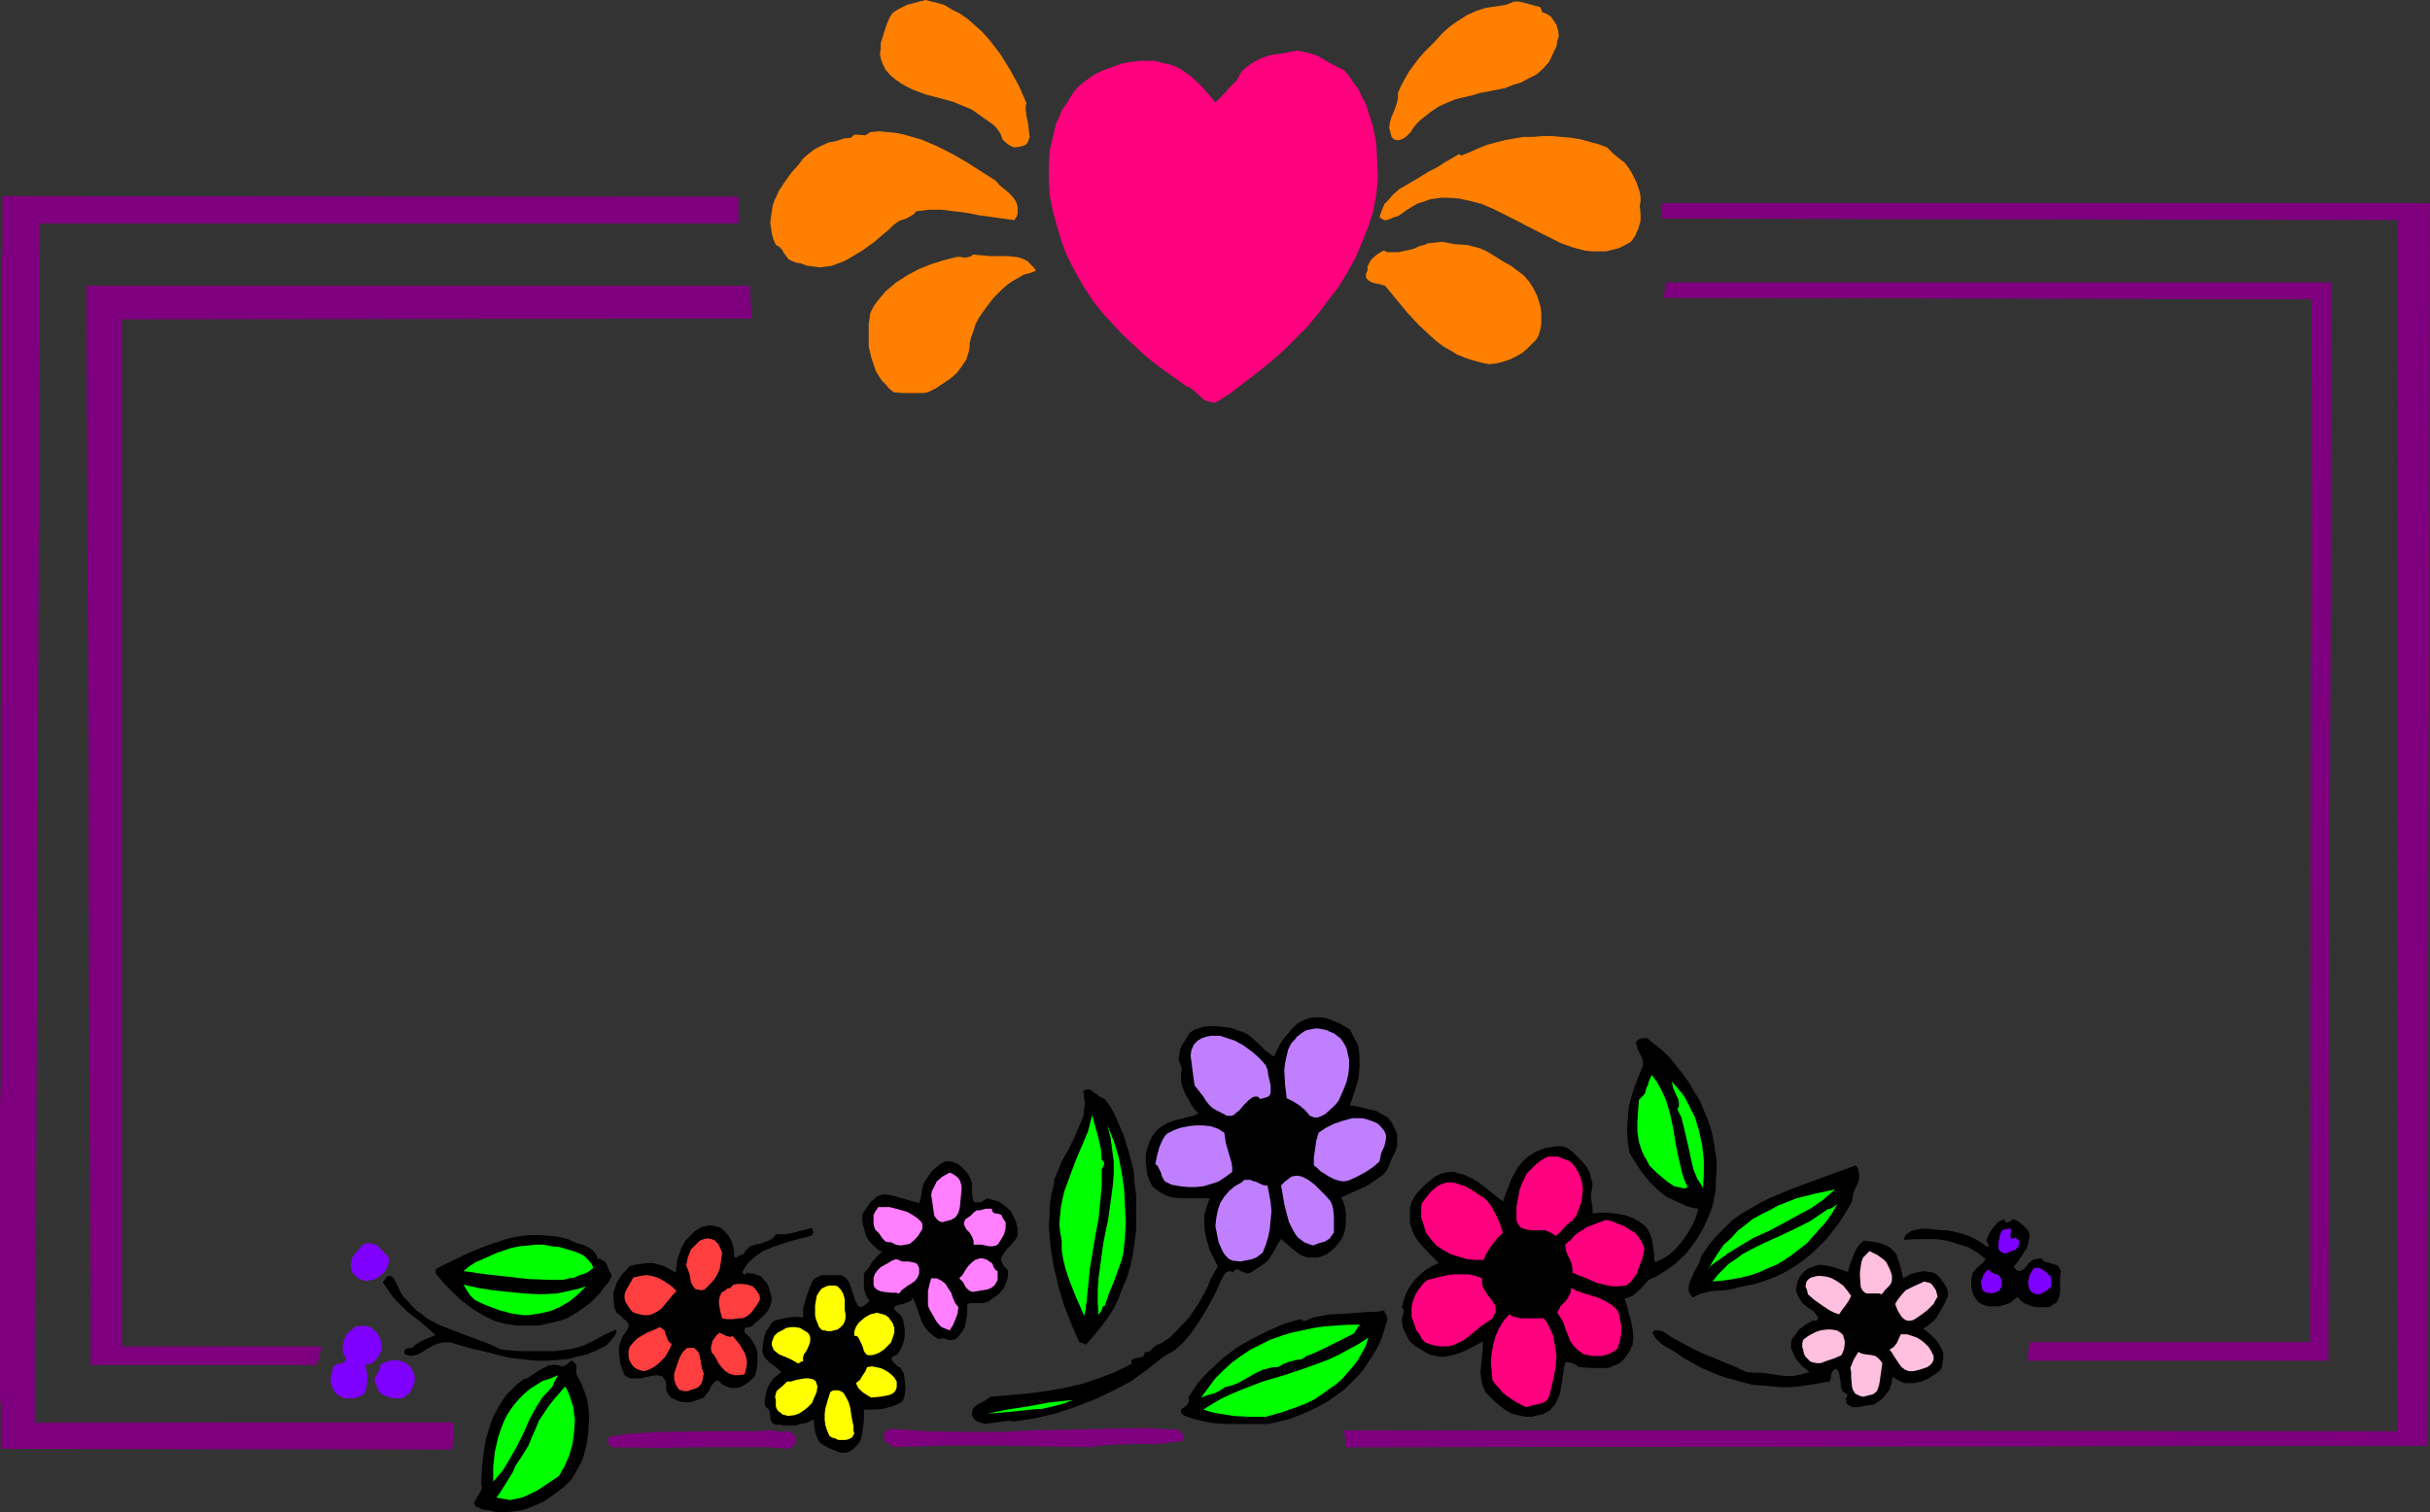 <?xml version="1.0" encoding="UTF-8" standalone="no"?>
<svg
   version="1.0"
   width="129.766mm"
   height="80.768mm"
   id="svg90"
   sodipodi:docname="Heart &amp; Flower Frame.wmf"
   xmlns:inkscape="http://www.inkscape.org/namespaces/inkscape"
   xmlns:sodipodi="http://sodipodi.sourceforge.net/DTD/sodipodi-0.dtd"
   xmlns="http://www.w3.org/2000/svg"
   xmlns:svg="http://www.w3.org/2000/svg">
  <rect width="100%" height="100%" fill="#333333" stroke="none"/>
  <sodipodi:namedview
     id="namedview90"
     pagecolor="#ffffff"
     bordercolor="#000000"
     borderopacity="0.25"
     inkscape:showpageshadow="2"
     inkscape:pageopacity="0.0"
     inkscape:pagecheckerboard="0"
     inkscape:deskcolor="#d1d1d1"
     inkscape:document-units="mm" />
  <defs
     id="defs1">
    <pattern
       id="WMFhbasepattern"
       patternUnits="userSpaceOnUse"
       width="6"
       height="6"
       x="0"
       y="0" />
  </defs>
  <path
     style="fill:#ff7f00;fill-opacity:1;fill-rule:evenodd;stroke:none"
     d="m 207.171,20.847 -0.162,0.646 v 0.646 l 0.162,1.293 0.323,1.454 0.162,1.454 0.162,1.293 -0.162,0.485 -0.162,0.485 -0.323,0.485 -0.485,0.323 -0.646,0.162 -0.97,0.162 h -0.485 l -0.323,-0.162 -0.646,-0.323 -0.646,-0.485 -0.646,-0.646 -0.323,-0.97 -0.485,-0.808 -0.646,-0.808 -0.808,-0.646 -1.616,-1.131 -0.646,-0.485 -0.485,-0.323 -1.131,-0.808 -1.131,-0.485 -2.747,-1.131 -5.494,-1.454 -2.586,-0.97 -1.293,-0.646 -1.131,-0.646 -1.131,-0.808 -0.97,-0.808 -0.97,-1.131 -0.646,-1.293 -0.323,-0.97 -0.162,-0.97 0.162,-0.97 V 8.726 l 0.646,-2.101 0.646,-1.939 0.485,-1.131 0.646,-0.97 0.97,-0.646 0.97,-0.485 0.97,-0.485 2.424,-0.646 L 186.809,0 l 1.939,0.485 1.778,0.485 1.616,0.97 1.616,0.808 1.616,1.131 1.454,1.293 1.454,1.293 1.293,1.454 1.131,1.454 1.131,1.454 2.101,3.394 1.778,3.232 z"
     id="path1" />
  <path
     style="fill:#ff7f00;fill-opacity:1;fill-rule:evenodd;stroke:none"
     d="m 313.504,4.04 0.646,0.97 0.323,1.131 0.162,1.131 -0.323,0.97 -0.162,1.131 -0.485,0.97 -0.97,2.101 -1.293,1.454 -1.293,1.131 -1.616,0.808 -1.454,0.808 -1.616,0.485 -1.616,0.646 -3.232,0.646 -1.778,0.323 -1.616,0.485 -3.394,0.808 -1.616,0.646 -1.778,0.808 -1.454,0.97 -1.454,1.131 -0.808,0.646 -0.808,0.808 -0.646,0.808 -0.485,0.808 -0.808,0.808 -0.646,0.485 -0.808,0.323 h -0.646 l -0.485,-0.162 -0.485,-0.485 -0.162,-0.646 -0.162,-0.646 -0.162,-0.485 0.162,-1.131 0.323,-1.131 0.485,-1.131 0.485,-1.293 0.323,-1.293 v -1.131 l 0.646,-1.454 0.808,-1.454 0.808,-1.454 0.97,-1.293 0.97,-1.293 1.131,-1.293 1.131,-1.131 0.97,-0.97 1.454,-1.616 1.616,-1.454 1.616,-1.131 1.778,-1.131 1.778,-0.808 1.939,-0.646 2.101,-0.323 2.101,-0.323 0.808,-0.323 0.808,-0.323 h 0.97 l 0.808,0.162 1.778,0.485 1.778,0.485 0.162,0.485 0.162,0.485 0.808,0.323 0.808,0.485 0.323,0.323 z"
     id="path2" />
  <path
     style="fill:#ff007f;fill-opacity:1;fill-rule:evenodd;stroke:none"
     d="m 271.326,14.221 0.97,1.131 0.97,1.454 0.97,1.293 0.646,1.454 0.808,1.454 0.485,1.616 0.485,1.454 0.485,1.616 0.646,3.394 0.162,3.394 0.162,3.394 -0.323,3.394 -0.646,3.394 -0.97,3.07 -1.293,3.232 -1.293,3.07 -1.616,2.909 -1.778,2.909 -2.101,2.747 -1.939,2.586 -2.262,2.747 -2.424,2.424 -2.424,2.424 -2.586,2.262 -2.586,2.101 -2.747,2.101 -2.747,2.101 -2.747,1.778 -0.646,0.162 h -0.323 l -0.97,-0.323 -0.808,-0.323 -0.646,-0.646 -1.454,-1.293 -0.646,-0.485 -0.808,-0.323 -2.909,-2.101 -2.747,-1.939 -2.586,-2.101 -2.262,-2.101 -2.262,-2.101 -2.101,-2.262 -1.939,-2.101 -1.778,-2.262 -1.616,-2.424 -1.454,-2.424 -1.293,-2.424 -1.293,-2.586 -0.97,-2.747 -0.808,-2.747 -0.808,-2.909 -0.646,-3.232 -0.162,-3.07 v -2.909 l 0.162,-3.07 0.646,-2.747 0.646,-2.747 0.646,-1.293 0.485,-1.293 0.808,-1.131 0.808,-1.293 0.808,-1.293 0.97,-1.131 0.97,-0.808 1.131,-0.808 1.131,-0.808 1.293,-0.646 1.293,-0.485 1.293,-0.485 1.293,-0.485 1.454,-0.323 1.293,-0.162 1.454,-0.162 h 1.293 1.454 l 1.293,0.323 1.293,0.323 1.293,0.323 1.293,0.646 0.97,0.646 1.131,0.808 1.778,1.616 1.616,1.778 1.616,1.939 0.646,-0.646 0.646,-0.646 0.808,-0.808 0.646,-0.808 1.616,-1.616 0.485,-0.97 0.485,-0.808 1.131,-0.97 1.131,-0.808 0.97,-0.485 0.97,-0.485 0.97,-0.323 1.293,-0.323 1.454,-0.162 1.778,-0.323 1.454,-0.323 1.454,0.323 1.454,0.323 1.293,0.485 2.747,1.616 1.293,0.646 z"
     id="path3" />
  <path
     style="fill:#ff7f00;fill-opacity:1;fill-rule:evenodd;stroke:none"
     d="m 201.03,36.522 0.646,0.808 1.778,1.454 0.97,0.97 0.646,0.97 0.162,0.485 0.162,0.485 v 0.646 0.646 l -0.162,0.646 -0.485,0.808 -2.424,-0.323 -2.262,-0.323 -2.424,-0.323 -2.424,-0.485 -2.586,-0.323 -2.586,-0.323 h -2.586 l -2.586,0.323 -0.323,0.485 -0.485,0.323 -1.131,0.646 -1.454,0.485 -0.646,0.485 -0.485,0.323 -0.97,0.97 -0.97,0.808 -2.101,1.778 -2.262,1.616 -2.424,1.454 -1.131,0.646 -1.293,0.485 -1.293,0.485 -1.131,0.162 -1.293,0.162 -1.293,-0.162 -1.293,-0.162 -1.293,-0.485 -0.97,-0.162 -0.808,-0.323 -0.646,-0.323 -0.485,-0.646 -0.485,-0.646 -0.323,-0.646 -0.646,-0.646 -0.646,-0.323 -0.485,-1.131 -0.323,-1.131 -0.162,-1.131 -0.162,-1.131 0.162,-1.131 0.162,-1.131 0.162,-1.131 0.323,-0.97 0.97,-2.101 1.293,-1.939 1.293,-1.778 1.454,-1.616 0.808,-1.131 1.131,-0.97 1.293,-0.97 1.293,-0.646 1.454,-0.646 1.616,-0.323 1.454,-0.485 1.454,-0.162 0.485,-0.485 0.323,-0.162 2.101,0.162 0.485,-0.323 0.485,-0.323 1.778,-0.162 1.616,0.162 1.778,0.162 1.616,0.323 1.616,0.485 1.778,0.485 3.07,1.293 3.232,1.616 3.07,1.778 z"
     id="path4" />
  <path
     style="fill:#ff7f00;fill-opacity:1;fill-rule:evenodd;stroke:none"
     d="m 328.856,34.098 0.485,0.808 0.485,0.97 0.485,0.97 0.323,0.97 0.323,0.97 0.162,0.97 v 0.97 l -0.162,0.808 0.162,1.616 v 1.454 l -0.485,1.616 -0.646,1.454 -0.808,1.131 -1.131,0.646 -1.293,0.646 -1.293,0.323 -1.293,0.323 h -1.454 -1.454 l -1.454,-0.162 -2.424,-0.646 -2.262,-0.808 -2.262,-1.131 -2.262,-1.131 -4.686,-2.424 -2.262,-1.131 -2.262,-1.131 -2.262,-0.97 -2.424,-0.646 -2.262,-0.485 -2.424,-0.162 h -1.131 l -1.131,0.162 -1.131,0.162 -1.293,0.485 -1.131,0.323 -1.131,0.646 -1.293,0.808 -1.131,0.808 -0.485,0.323 -0.646,0.162 -1.131,0.485 -0.485,0.162 h -0.485 l -0.646,-0.323 -0.323,-0.323 0.323,-0.97 0.323,-0.808 0.323,-0.808 0.646,-0.646 1.131,-1.293 1.293,-1.131 3.07,-1.778 2.909,-1.778 1.616,-0.808 1.454,-0.97 1.454,-0.808 1.616,-0.97 v 0.162 l 0.162,0.162 h 0.323 v 0 l 1.616,-0.646 1.778,-0.808 1.616,-0.646 1.778,-0.485 1.939,-0.485 1.778,-0.323 1.939,-0.323 h 1.939 l 1.939,-0.162 h 1.939 l 1.778,0.162 1.939,0.162 1.939,0.323 1.778,0.485 1.778,0.485 1.778,0.646 1.131,1.131 1.131,0.97 1.293,0.97 z"
     id="path5" />
  <path
     style="fill:#7f007f;fill-opacity:1;fill-rule:evenodd;stroke:none"
     d="M 0.646,39.754 H 148.995 v 5.333 H 7.918 L 6.949,287.326 H 91.627 l -0.485,5.171 -90.819,-0.162 v -0.162 -0.485 -7.595 l -0.162,-2.424 v -58.015 l 0.162,-5.494 v -28.28 -23.594 -23.594 -11.635 -16.645 l 0.162,-5.494 V 83.871 79.346 53.328 l 0.162,-2.747 z"
     id="path6" />
  <path
     style="fill:#7f007f;fill-opacity:1;fill-rule:evenodd;stroke:none"
     d="m 0.646,39.754 v 0.162 H 148.995 l -0.162,-0.162 v 5.333 l 0.162,-0.162 H 7.757 l -0.808,242.401 84.678,0.162 -0.162,-0.162 -0.485,5.171 h 0.162 l -90.819,-0.323 0.162,0.162 v -0.162 l -0.162,-0.485 v -7.595 -2.424 -58.015 -5.494 -28.28 l 0.162,-23.594 v -23.594 -11.635 -16.645 l 0.162,-5.494 V 83.871 79.346 53.328 50.581 39.754 L 0.485,39.592 v 10.989 l -0.162,2.747 v 26.018 4.525 25.048 5.494 16.645 l -0.162,11.635 v 23.594 23.594 28.28 L 0,223.656 v 58.015 l 0.162,2.424 v 7.595 0.485 l 0.162,0.323 90.981,0.162 0.323,-5.494 H 6.949 L 7.11,287.326 8.08,45.087 H 7.918 148.995 v -5.333 L 0.485,39.592 Z"
     id="path7" />
  <path
     style="fill:#7f007f;fill-opacity:1;fill-rule:evenodd;stroke:none"
     d="m 490.294,41.047 -0.485,250.805 -218.16,0.323 -0.162,-3.394 212.342,0.323 0.323,-244.825 -148.672,-0.162 v -3.07 z"
     id="path8" />
  <path
     style="fill:#7f007f;fill-opacity:1;fill-rule:evenodd;stroke:none"
     d="m 490.294,41.208 v -0.162 l -0.646,250.805 0.162,-0.162 -218.16,0.323 0.162,0.162 -0.323,-3.394 v 0.162 l 212.504,0.162 0.162,-244.987 -148.672,-0.162 0.162,0.162 v -3.07 l -0.162,0.162 h 154.813 l 0.162,-0.162 H 335.481 v 3.07 l 148.672,0.323 -0.162,-0.162 -0.162,244.825 v -0.162 l -212.504,-0.162 0.323,3.394 218.16,-0.323 0.646,-250.805 z"
     id="path9" />
  <path
     style="fill:#ff7f00;fill-opacity:1;fill-rule:evenodd;stroke:none"
     d="m 300.899,51.227 2.586,1.616 1.454,0.808 1.293,0.97 1.293,0.97 1.131,1.293 0.808,1.293 0.808,1.616 0.646,2.101 0.162,1.131 v 1.131 1.131 l -0.162,1.131 -0.323,1.131 -0.485,0.97 -0.97,0.97 -0.97,0.97 -0.97,0.808 -1.131,0.646 -1.293,0.646 -1.454,0.485 -1.293,0.323 -1.454,0.162 -1.616,-0.323 -1.778,-0.485 -1.454,-0.485 -1.616,-0.646 -1.293,-0.808 -1.454,-0.808 -1.293,-0.97 -1.293,-1.131 -2.424,-2.262 -2.262,-2.424 -2.262,-2.747 -2.262,-2.747 -0.485,-0.162 -0.646,-0.162 -0.808,-0.162 -0.646,-0.162 -0.646,-0.323 -0.485,-0.485 -0.162,-0.323 v -0.323 -0.323 l 0.323,-0.646 v -0.808 l 0.323,-0.646 0.323,-0.646 0.485,-0.485 0.97,-0.808 1.131,-0.646 0.808,0.323 h 0.808 1.454 l 1.454,-0.323 1.454,-0.323 1.454,-0.646 0.808,-0.162 0.646,-0.323 1.454,-0.162 1.454,-0.162 2.586,0.485 2.586,0.162 1.131,0.323 1.293,0.323 1.131,0.485 z"
     id="path10" />
  <path
     style="fill:#ff7f00;fill-opacity:1;fill-rule:evenodd;stroke:none"
     d="m 209.11,54.621 -1.131,0.485 -1.293,0.323 -1.131,0.646 -1.131,0.646 -0.97,0.646 -1.131,0.97 -1.778,1.778 -1.616,2.101 -1.454,2.101 -0.646,1.293 -0.323,1.131 -0.485,1.293 -0.323,1.293 V 70.135 l -0.162,0.808 -0.485,1.616 -0.97,1.454 -0.97,1.293 -1.293,1.131 -1.454,0.97 -1.454,0.97 -1.616,0.808 -0.808,0.162 h -0.97 -1.616 -1.778 l -1.778,-0.162 -0.97,-0.808 -0.646,-0.808 -0.808,-0.808 -1.131,-1.778 -0.323,-0.97 -0.646,-1.939 -0.485,-2.101 v -2.262 -2.262 l 0.323,-2.262 0.646,-1.293 0.808,-1.131 0.808,-0.97 0.808,-0.97 1.131,-0.97 0.97,-0.808 2.262,-1.454 2.424,-1.293 2.424,-0.97 2.586,-0.808 2.586,-0.646 h 0.808 l 0.808,0.162 0.808,-0.162 0.485,-0.162 0.323,-0.323 1.778,0.162 1.778,0.162 h 3.555 l 1.616,0.162 0.808,0.162 0.808,0.323 0.646,0.323 0.646,0.646 0.646,0.646 z"
     id="path11" />
  <path
     style="fill:#7f007f;fill-opacity:1;fill-rule:evenodd;stroke:none"
     d="m 151.257,57.692 0.323,6.626 H 24.563 V 271.974 h 40.238 l -0.808,3.555 H 18.422 L 17.614,57.692 Z"
     id="path12" />
  <path
     style="fill:#7f007f;fill-opacity:1;fill-rule:evenodd;stroke:none"
     d="m 151.257,57.853 -0.162,-0.162 0.323,6.626 0.162,-0.162 -127.179,0.162 V 271.974 l 40.4,0.162 v -0.162 l -0.97,3.555 0.162,-0.162 H 18.422 v 0.162 L 17.614,57.692 V 57.853 H 151.257 V 57.692 H 17.453 l 0.808,217.838 h 45.733 l 0.97,-3.717 H 24.563 v 0.162 -207.657 0.162 l 127.179,-0.162 -0.485,-6.626 z"
     id="path13" />
  <path
     style="fill:#7f007f;fill-opacity:1;fill-rule:evenodd;stroke:none"
     d="m 470.579,57.045 -0.808,217.515 h -60.438 v -0.162 l 0.162,-0.323 v -0.485 -0.485 l 0.162,-1.131 0.162,-0.485 v -0.485 h 56.56 l 0.323,-210.728 -130.734,-0.162 0.485,-3.07 z"
     id="path14" />
  <path
     style="fill:#7f007f;fill-opacity:1;fill-rule:evenodd;stroke:none"
     d="m 470.579,57.207 -0.162,-0.162 -0.646,217.515 v -0.162 h -60.438 l 0.162,0.162 v -0.162 -0.323 -0.485 l 0.162,-0.485 0.162,-1.131 v -0.485 l 0.162,-0.485 -0.162,0.162 h 56.56 l 0.323,-210.889 -130.734,-0.323 0.162,0.162 0.323,-3.07 v 0.162 H 470.579 V 57.045 H 336.289 l -0.485,3.07 130.896,0.323 -0.162,-0.162 -0.323,210.728 h 0.162 -56.56 l -0.162,0.485 -0.162,0.485 -0.162,1.131 v 0.485 0.485 l -0.162,0.323 0.162,0.323 h 60.6 l 0.646,-217.676 z"
     id="path15" />
  <path
     style="fill:#000000;fill-opacity:1;fill-rule:evenodd;stroke:none"
     d="m 272.457,207.819 0.485,0.97 0.485,0.97 0.485,0.808 0.323,0.97 0.162,1.939 v 1.939 l -0.162,1.939 -0.485,1.939 -0.646,1.939 -0.646,1.939 1.293,0.162 1.293,0.323 1.293,0.323 1.454,0.323 1.131,0.646 1.131,0.646 0.808,0.97 0.323,0.646 0.323,0.646 0.485,1.131 v 1.131 1.131 l -0.323,1.131 -0.97,1.939 -0.323,0.97 -0.485,0.97 -0.808,0.97 -1.131,0.808 -0.97,0.646 -1.293,0.808 -5.01,2.262 0.485,0.97 0.323,1.131 0.162,1.131 v 1.131 0.97 l -0.162,1.131 -0.323,1.131 -0.485,0.97 -0.646,0.808 -0.646,0.808 -0.808,0.646 -0.808,0.646 -0.808,0.323 -0.97,0.323 h -1.131 -1.131 l -0.808,-0.323 -0.646,-0.323 -1.293,-0.97 -1.293,-1.131 -1.131,-0.97 -0.646,0.97 -0.485,0.97 -1.293,2.101 -0.808,0.808 -0.97,0.646 -0.97,0.646 -0.97,0.646 -0.646,0.162 -0.485,-0.162 -0.97,-0.323 -0.323,-0.323 h -0.485 l -0.323,0.162 -0.162,0.162 -0.162,0.323 -0.485,-0.323 h -0.323 l -0.323,0.162 -0.323,0.162 -0.485,0.646 -0.323,0.646 -0.97,2.101 -1.131,2.262 -1.293,2.262 -1.293,2.101 -1.454,2.101 -1.616,1.939 -1.778,1.616 -1.131,0.646 -1.131,0.646 -3.232,2.586 -3.394,2.424 -3.717,1.939 -3.717,1.778 -3.878,1.454 -3.878,1.293 -4.202,0.97 -4.202,0.646 -0.97,-0.162 -1.293,0.162 -2.424,0.323 -1.131,0.162 -0.97,-0.323 -0.485,-0.162 -0.485,-0.323 -0.323,-0.323 -0.323,-0.646 v -0.808 l 0.323,-0.646 0.485,-0.485 0.485,-0.323 1.293,-0.646 1.131,-0.808 7.434,-0.646 3.717,-0.485 3.717,-0.646 3.555,-0.808 3.394,-1.131 3.394,-1.293 1.616,-0.808 1.616,-0.808 v -0.323 -0.323 l 0.323,-0.323 0.323,-0.162 1.131,-0.162 0.485,-0.162 0.323,-0.323 v -0.162 l 0.162,-0.485 h 0.485 l 0.485,-0.162 0.646,-0.646 0.808,-0.646 0.485,-0.162 0.485,-0.162 1.616,-1.131 1.454,-1.454 2.586,-2.747 0.808,-1.293 0.808,-1.131 1.454,-2.586 0.646,-1.293 0.485,-1.293 1.454,-2.586 -0.808,-1.616 -0.808,-1.616 -0.485,-1.616 -0.485,-1.939 -0.162,-1.778 v -1.778 l 0.485,-1.616 0.323,-0.97 0.323,-0.808 h -2.909 -3.07 l -1.616,-0.162 -1.454,-0.485 -1.131,-0.646 -0.646,-0.485 -0.646,-0.485 -0.646,-1.131 -0.485,-1.293 -0.162,-1.293 -0.162,-1.454 v -1.293 l 0.323,-1.454 0.485,-1.293 0.646,-1.293 0.808,-0.97 0.97,-0.808 1.131,-0.646 1.293,-0.485 2.586,-0.646 1.293,-0.323 1.131,-0.485 -0.808,-0.808 -0.646,-0.97 -0.646,-1.131 -0.646,-1.131 -0.485,-1.293 -0.323,-1.131 v -1.293 l 0.162,-1.293 -0.323,-0.97 -0.323,-0.97 0.162,-0.97 0.162,-0.97 0.323,-0.808 0.646,-0.97 0.97,-1.616 1.131,-0.646 1.454,-0.485 1.293,-0.162 h 1.454 l 1.454,0.162 1.454,0.162 1.293,0.485 1.454,0.485 0.646,0.323 0.808,0.646 1.454,1.293 0.808,0.808 0.646,0.646 1.616,1.131 1.131,-2.262 0.808,-1.293 0.808,-0.97 0.97,-1.131 0.97,-0.97 1.131,-0.646 1.293,-0.485 1.131,-0.162 h 1.131 l 1.131,0.162 0.97,0.323 1.939,0.808 z"
     id="path16" />
  <path
     style="fill:#bf7fff;fill-opacity:1;fill-rule:evenodd;stroke:none"
     d="m 271.488,211.051 0.323,0.646 0.162,0.808 0.323,1.454 v 1.454 l -0.162,1.454 -0.323,1.454 -0.485,1.293 -1.131,2.586 -0.646,0.808 -0.646,0.646 -1.454,1.293 -0.646,0.323 -0.808,0.323 h -0.808 l -0.808,-0.323 -0.97,-1.131 -1.131,-0.97 -1.293,-0.808 -1.293,-0.646 -0.323,-2.747 -0.162,-2.909 0.162,-1.454 0.323,-1.454 0.323,-1.293 0.646,-1.293 0.646,-0.646 0.485,-0.646 0.646,-0.485 0.646,-0.485 0.646,-0.323 0.808,-0.162 0.808,-0.162 h 0.808 l 0.808,0.162 0.808,0.162 0.646,0.323 0.808,0.323 1.293,0.97 0.485,0.646 z"
     id="path17" />
  <path
     style="fill:#bf7fff;fill-opacity:1;fill-rule:evenodd;stroke:none"
     d="m 255.489,215.091 0.162,0.485 0.162,0.323 0.162,1.131 0.485,2.101 v 0.97 0.485 l -0.162,0.485 -0.323,0.323 -0.485,0.162 -0.485,0.162 -0.646,0.162 -0.485,-0.485 h -0.646 l -0.485,0.162 -0.808,0.646 -0.97,0.97 -0.808,0.97 -0.808,0.646 -0.323,0.323 -0.485,0.162 h -0.485 -0.485 l -0.485,-0.323 -0.646,-0.323 -0.97,-0.485 -0.808,-0.485 -0.646,-0.646 -0.646,-0.808 -0.485,-0.808 -0.646,-0.808 -1.131,-1.454 -0.162,-1.131 -0.323,-2.424 -0.162,-1.293 -0.162,-1.131 0.162,-1.131 0.485,-1.131 0.323,-0.323 0.485,-0.485 0.808,-0.485 0.97,-0.323 0.97,-0.162 h 0.808 0.97 l 0.97,0.323 1.939,0.646 1.778,0.97 1.778,1.293 1.454,1.293 z"
     id="path18" />
  <path
     style="fill:#000000;fill-opacity:1;fill-rule:evenodd;stroke:none"
     d="m 332.411,209.596 1.616,1.293 1.616,1.293 1.454,1.454 1.293,1.616 1.293,1.616 1.293,1.778 0.97,1.778 1.131,1.778 0.808,1.939 0.808,1.939 0.646,1.939 0.485,2.101 0.323,2.101 0.323,2.101 v 2.101 l -0.162,2.101 v 1.616 l -0.323,1.616 -0.323,1.616 -0.485,1.454 -0.646,1.454 -0.646,1.454 -0.808,1.454 -0.808,1.293 -0.97,1.293 -0.97,1.293 -2.262,2.101 -1.293,0.97 -1.293,0.808 -1.293,0.808 -1.454,0.646 -1.131,1.293 -0.485,0.485 -0.485,0.485 -1.131,0.97 -0.808,0.323 -0.808,0.162 0.485,1.454 0.323,1.454 0.485,1.616 0.323,1.616 0.162,1.616 -0.162,1.616 -0.323,0.646 -0.323,0.808 -0.485,0.646 -0.485,0.646 -0.485,0.485 -0.485,0.485 -1.131,0.485 -1.131,0.485 h -1.131 -2.424 l -2.424,-0.162 -0.646,-0.485 -0.646,-0.323 -0.808,-0.162 h -0.646 l -0.323,1.454 -0.485,3.394 -0.323,1.616 -0.646,1.454 -0.323,0.646 -0.485,0.485 -0.485,0.646 -0.646,0.323 -0.808,0.485 -0.97,0.162 -1.293,0.323 h -1.293 l -1.454,-0.323 -1.293,-0.323 -1.131,-0.646 -1.131,-0.808 -0.97,-0.808 -0.97,-0.97 -0.485,-0.485 -0.485,-0.485 -0.323,-0.646 -0.323,-0.646 -0.323,-1.454 -0.162,-1.454 0.323,-3.232 0.162,-1.454 v -1.454 l -3.07,1.616 -1.454,0.646 -1.616,0.485 -1.616,0.323 h -0.808 l -0.808,-0.162 -0.97,-0.162 -0.808,-0.323 -0.808,-0.485 -0.808,-0.485 -0.808,-0.485 -0.808,-0.646 -0.646,-0.808 -0.323,-0.646 -0.485,-0.97 -0.323,-0.808 -0.162,-0.97 v -0.97 l 0.162,-0.162 v -0.323 l 0.162,-0.485 v -0.485 -0.323 l -0.323,-0.162 0.323,-1.454 0.485,-1.454 0.808,-1.454 0.808,-1.131 1.131,-1.131 1.131,-0.97 1.293,-0.808 1.454,-0.646 -1.939,-1.939 -1.939,-2.101 -0.808,-1.131 -0.646,-1.293 -0.485,-1.616 v -0.808 -0.97 -1.293 l 0.323,-1.131 0.485,-0.97 0.646,-0.97 0.808,-0.808 0.808,-0.808 1.939,-1.616 0.97,-0.485 1.131,-0.323 0.97,-0.162 h 0.808 l 0.97,0.323 0.808,0.162 1.778,0.808 1.616,0.97 1.616,1.293 1.616,1.293 1.454,1.131 1.778,-4.686 0.646,-1.131 0.646,-1.131 0.808,-0.97 0.97,-0.97 0.97,-0.646 0.808,-0.485 1.131,-0.485 0.97,-0.323 1.131,-0.162 0.97,-0.162 h 1.131 l 0.97,0.323 1.131,0.808 0.97,0.97 0.97,0.97 0.808,0.97 0.646,1.131 0.323,1.131 0.323,1.293 -0.162,1.293 -0.162,0.646 v 0.646 l 0.162,1.131 0.162,1.131 v 0.485 0.646 l 1.454,-0.162 h 1.454 l 1.454,0.162 1.293,0.162 1.293,0.323 1.293,0.485 1.131,0.646 1.131,0.808 0.646,0.808 0.485,0.97 0.323,0.97 0.162,0.97 0.162,0.97 0.162,1.131 v 0.808 l 0.162,0.808 1.454,-0.646 1.293,-0.808 1.454,-1.293 1.131,-1.293 1.131,-1.616 0.97,-1.616 0.808,-1.778 0.485,-1.778 -1.131,-0.162 -1.131,-0.323 -2.101,-0.97 -2.101,-0.97 -1.778,-1.454 -1.616,-1.616 -1.454,-1.778 -1.293,-1.939 -1.293,-2.101 -0.323,-2.262 -0.162,-2.262 0.162,-2.262 0.162,-2.101 0.485,-2.101 0.646,-2.101 0.808,-2.101 0.808,-1.939 0.162,-0.485 v -0.485 l -0.162,-0.97 -0.485,-0.97 -0.485,-0.97 -0.162,-0.808 -0.162,-0.323 0.162,-0.323 0.323,-0.323 0.323,-0.162 0.646,-0.162 z"
     id="path19" />
  <path
     style="fill:#00ff00;fill-opacity:1;fill-rule:evenodd;stroke:none"
     d="m 340.652,239.654 -0.646,0.323 -0.646,-0.162 -0.646,-0.162 -0.808,-0.162 -1.454,-0.97 -1.131,-0.97 -0.97,-0.808 -0.646,-0.646 -0.808,-0.808 -0.485,-0.97 -0.485,-0.808 -0.485,-0.97 -0.646,-1.939 -0.323,-2.101 v -2.101 l 0.162,-2.262 0.162,-2.101 0.485,-0.485 0.485,-0.485 0.323,-0.485 0.162,-0.808 0.323,-0.646 0.162,-0.646 0.323,-0.808 0.323,-0.646 0.97,1.293 0.646,1.131 0.646,1.293 0.646,1.454 0.808,2.747 0.646,3.07 0.485,3.07 0.646,3.07 0.646,2.747 0.485,1.454 z"
     id="path20" />
  <path
     style="fill:#000000;fill-opacity:1;fill-rule:evenodd;stroke:none"
     d="m 228.825,236.422 0.162,2.424 0.323,2.424 v 2.262 2.424 2.424 l -0.323,2.424 -0.323,2.262 -0.485,2.424 -0.646,2.262 -0.97,2.262 -0.808,2.101 -0.97,2.101 -1.293,1.939 -1.293,1.778 -1.454,1.778 -1.616,1.778 -0.646,-0.323 -0.646,-0.162 -1.616,-3.717 -1.454,-3.717 -1.131,-3.878 -0.97,-4.04 -0.646,-4.04 -0.162,-2.101 -0.162,-2.101 0.162,-2.101 v -1.939 l 0.323,-2.101 0.485,-1.939 0.162,-1.293 0.485,-1.131 0.97,-2.424 1.293,-2.262 1.131,-2.262 0.97,-2.262 0.485,-1.131 0.485,-1.293 0.162,-1.131 0.162,-1.293 -0.162,-1.293 -0.162,-1.293 0.646,-0.323 h 0.485 l 0.485,0.162 0.485,0.485 0.646,0.323 0.485,0.485 0.646,0.323 0.485,0.162 1.131,1.616 0.97,1.778 0.808,1.939 0.808,1.778 1.131,3.717 z"
     id="path21" />
  <path
     style="fill:#00ff00;fill-opacity:1;fill-rule:evenodd;stroke:none"
     d="m 343.723,239.816 -0.485,-0.808 -0.646,-0.97 -0.808,-1.939 -0.485,-2.101 -0.485,-2.262 -0.97,-4.202 -0.485,-1.939 -0.808,-1.616 0.323,-0.646 v -0.646 l -0.162,-0.808 -0.323,-0.646 -0.646,-1.454 -0.162,-0.646 -0.162,-0.808 0.97,1.131 0.97,1.131 0.808,1.131 0.646,1.293 0.646,1.293 0.646,1.293 0.808,2.747 0.646,2.909 0.323,2.909 v 2.909 z"
     id="path22" />
  <path
     style="fill:#00ff00;fill-opacity:1;fill-rule:evenodd;stroke:none"
     d="m 222.361,234.16 0.323,0.323 0.162,0.162 v 0.485 l -0.162,0.323 -0.323,0.646 v 3.394 l -0.323,3.394 -0.323,3.232 -0.646,3.394 -1.131,6.787 -0.323,3.394 -0.323,3.394 -0.162,0.646 v 0.646 l -0.162,0.646 -0.162,0.646 -0.808,-1.939 -0.808,-1.778 -1.454,-3.717 -0.646,-1.939 -0.485,-1.939 -0.323,-1.939 v -1.939 l -0.323,-1.778 -0.162,-1.616 0.162,-1.778 0.162,-1.616 0.323,-1.616 0.323,-1.454 1.131,-3.07 1.131,-3.07 1.293,-3.07 1.293,-3.07 0.808,-3.232 1.293,4.686 0.485,2.262 z"
     id="path23" />
  <path
     style="fill:#bf7fff;fill-opacity:1;fill-rule:evenodd;stroke:none"
     d="m 279.406,228.342 0.323,0.808 v 0.808 l -0.162,0.808 -0.162,0.646 -0.646,1.454 -0.323,1.616 -1.293,1.131 -1.454,0.97 -1.778,0.97 -1.778,0.808 -0.97,0.162 -0.97,-0.162 -0.97,-0.323 -0.97,-0.485 -1.778,-1.131 -0.646,-0.646 -0.646,-0.485 v -1.616 l 0.485,-3.394 0.485,-1.616 1.454,-0.97 1.616,-0.808 1.939,-0.646 1.778,-0.485 h 0.97 0.97 l 0.808,0.162 0.97,0.323 0.808,0.323 0.646,0.323 0.646,0.646 z"
     id="path24" />
  <path
     style="fill:#00ff00;fill-opacity:1;fill-rule:evenodd;stroke:none"
     d="m 226.725,252.905 -0.323,1.454 -0.485,1.293 -0.97,2.747 -1.131,2.747 -0.808,2.424 -0.323,0.162 -0.162,0.162 -0.162,0.646 -0.323,0.485 -0.162,0.162 -0.162,0.323 -0.162,-2.586 v -2.424 l 0.162,-2.424 0.323,-2.424 0.646,-4.686 0.485,-2.424 0.485,-2.262 0.646,-4.686 0.323,-2.424 0.162,-2.262 v -2.424 l -0.323,-2.424 -0.323,-2.424 -0.646,-2.424 1.293,3.07 0.97,3.232 0.646,3.232 0.485,3.394 0.162,3.232 0.162,3.394 -0.162,3.07 z"
     id="path25" />
  <path
     style="fill:#bf7fff;fill-opacity:1;fill-rule:evenodd;stroke:none"
     d="m 247.086,228.665 0.162,0.97 0.162,1.131 1.131,3.878 0.162,0.97 v 0.97 l -1.293,0.97 -1.454,0.97 -1.454,0.485 -1.616,0.485 -1.616,0.162 h -1.454 l -1.616,-0.162 -1.778,-0.323 -0.646,-0.323 -0.646,-0.323 -0.323,-0.485 -0.323,-0.646 -0.162,-0.646 -0.323,-0.646 -0.323,-0.646 -0.485,-0.485 0.323,-1.616 0.485,-1.778 0.646,-1.454 0.485,-0.808 0.485,-0.485 1.293,-0.646 1.293,-0.485 1.616,-0.323 1.454,-0.162 h 1.616 l 1.454,0.162 1.454,0.485 z"
     id="path26" />
  <path
     style="fill:#000000;fill-opacity:1;fill-rule:evenodd;stroke:none"
     d="m 195.859,237.877 0.323,0.97 v 1.131 0.97 l 0.162,0.97 0.162,0.646 0.323,0.162 h 0.162 0.485 0.485 l 0.485,-0.323 0.808,-0.485 1.131,0.323 1.131,0.323 0.97,0.646 0.808,0.646 0.808,0.808 0.485,0.97 0.485,1.131 0.323,1.293 v 0.485 0.646 l -0.162,0.646 -0.323,0.485 -0.808,0.97 -0.97,0.97 -0.646,0.97 -0.323,0.485 -0.162,0.485 0.162,0.485 0.162,0.485 0.485,0.646 0.646,0.646 v 0.97 l -0.162,0.97 -0.323,0.808 -0.323,0.808 -1.131,1.293 -0.646,0.485 -0.808,0.485 -0.485,0.485 -0.646,0.162 -0.646,0.162 h -0.646 -1.293 -0.646 l -0.485,0.323 v 1.939 l -0.323,1.778 -0.162,0.808 -0.485,0.808 -0.485,0.646 -0.485,0.646 -0.485,0.323 -0.485,0.162 h -0.97 l -0.808,-0.323 h -0.485 l -0.485,0.162 -0.646,-0.323 -0.485,-0.323 -0.97,-0.808 -0.808,-0.97 -0.646,-1.131 -0.808,-2.424 -0.485,-1.293 -0.485,-1.131 -0.162,0.323 -0.162,0.323 -0.808,0.323 -0.808,0.323 -0.808,0.162 -0.808,0.323 -0.162,0.162 v 0.162 0.323 l 0.323,0.323 0.323,0.323 0.646,0.485 0.485,0.97 0.162,0.97 0.162,1.131 v 0.97 l -0.162,1.131 -0.323,0.97 -0.485,0.97 -0.485,0.808 -0.646,0.323 -0.323,0.162 -0.162,0.162 -0.162,0.323 0.323,0.485 0.323,0.323 0.646,0.646 0.646,0.323 0.323,0.646 0.323,0.485 0.162,1.454 0.162,1.454 -0.162,1.454 -0.162,0.646 -0.323,0.646 -0.97,0.485 -0.97,0.485 -0.808,0.162 -0.97,0.323 -1.939,0.162 h -2.101 v 2.262 l -0.323,2.262 -0.162,0.97 -0.323,0.97 -0.646,0.808 -0.808,0.808 -0.808,0.485 -0.808,0.162 h -0.808 l -0.808,-0.323 -1.616,-0.646 -1.454,-0.808 -0.485,-0.485 -0.323,-0.646 -0.485,-1.293 -0.162,-1.293 -0.162,-1.293 -0.808,0.485 -0.808,0.323 -0.97,0.162 -1.131,0.323 h -2.101 l -0.97,-0.162 h -0.808 l -0.323,-0.162 -0.323,-0.162 -0.323,-0.485 -0.162,-0.485 v -0.485 l -0.162,-1.131 -0.323,-0.323 -0.485,-0.485 -0.162,-0.97 0.162,-0.97 0.162,-0.97 0.323,-0.97 0.485,-0.808 0.646,-0.97 0.808,-0.646 0.808,-0.646 -1.131,-0.97 -1.131,-0.808 -0.97,-0.97 -0.323,-0.485 -0.323,-0.808 0.162,-1.778 0.323,-1.616 0.323,-0.808 0.485,-0.646 0.485,-0.808 0.646,-0.646 1.293,-0.323 1.454,-0.323 1.616,-0.162 1.454,0.162 v -0.808 -0.97 l 0.485,-1.778 0.646,-1.939 0.808,-1.939 0.485,-0.485 0.646,-0.323 0.646,-0.323 h 0.808 1.616 1.616 l 0.485,0.323 0.485,0.323 0.323,0.485 0.323,0.485 0.485,1.454 0.485,1.454 0.162,0.646 0.323,0.485 0.162,0.485 0.323,0.162 0.323,0.162 0.485,-0.162 0.646,-0.485 0.646,-0.646 -0.485,-0.646 -0.323,-0.646 -0.323,-1.293 v -1.616 -1.293 l 0.97,-1.131 0.646,-1.131 0.97,-1.131 0.485,-0.485 0.646,-0.485 -0.97,-0.485 -0.808,-0.808 -0.808,-0.808 -0.646,-0.97 -0.323,-1.131 -0.323,-1.131 -0.162,-1.131 v -1.131 l 0.97,-1.454 0.808,-1.131 0.646,-0.485 0.485,-0.485 0.808,-0.323 0.646,-0.162 1.131,0.162 0.808,0.162 3.394,0.97 1.778,0.485 0.323,-0.97 0.323,-2.101 0.323,-0.97 0.808,-1.293 0.808,-1.131 1.131,-0.97 0.646,-0.485 0.808,-0.485 h 0.97 l 0.808,0.162 0.808,0.323 0.646,0.485 1.131,1.131 z"
     id="path27" />
  <path
     style="fill:#ff007f;fill-opacity:1;fill-rule:evenodd;stroke:none"
     d="m 318.513,236.584 0.485,1.131 0.323,1.131 0.162,1.293 -0.162,1.293 -0.162,1.293 -0.485,1.293 -0.485,1.293 -0.808,1.131 -0.485,0.323 -0.485,0.323 -1.616,1.778 -0.808,0.646 -0.485,-0.323 -0.485,-0.323 -1.131,-0.485 h -2.747 l -1.131,-0.162 -0.485,-0.162 -0.485,-0.162 -0.323,-0.323 -0.323,-0.485 -0.323,-0.646 v -0.808 -1.939 l 0.323,-1.778 0.323,-1.778 0.646,-1.616 0.808,-1.616 1.293,-1.293 0.646,-0.646 0.646,-0.485 0.97,-0.646 0.808,-0.323 h 0.97 0.97 l 0.808,0.323 0.808,0.323 0.808,0.323 0.646,0.646 0.485,0.646 z"
     id="path28" />
  <path
     style="fill:#ff7fff;fill-opacity:1;fill-rule:evenodd;stroke:none"
     d="m 194.081,240.139 -0.162,1.616 -0.162,1.778 -0.162,0.808 -0.323,0.808 -0.485,0.646 -0.808,0.485 -0.646,0.162 -0.646,0.162 -0.485,0.162 -0.485,-0.162 -0.323,-0.162 -0.323,-0.323 -0.485,-0.646 -0.162,-0.97 -0.162,-1.131 -0.162,-1.131 -0.162,-0.97 0.162,-0.808 0.323,-0.646 0.323,-0.646 0.323,-0.646 1.131,-0.97 1.454,-0.808 0.485,0.162 0.485,0.323 0.485,0.323 0.323,0.323 0.323,0.485 0.162,0.485 0.162,0.646 z"
     id="path29" />
  <path
     style="fill:#000000;fill-opacity:1;fill-rule:evenodd;stroke:none"
     d="m 373.78,242.563 -0.808,1.454 -0.97,1.616 -0.97,1.454 -1.131,1.454 -1.131,1.454 -1.293,1.293 -1.293,1.293 -1.293,1.131 -1.454,1.131 -1.454,0.97 -1.616,0.97 -1.616,0.808 -1.616,0.646 -1.778,0.646 -1.778,0.485 -1.778,0.323 -1.293,0.323 -1.293,0.323 -1.293,0.162 -2.586,0.162 -1.293,0.323 -1.131,0.323 -1.293,0.646 -0.323,-0.485 -0.323,-0.485 -0.162,-0.485 v -0.485 l 0.162,-0.97 0.485,-1.131 0.485,-1.131 0.646,-1.131 0.485,-0.97 0.323,-1.131 1.454,-2.101 1.454,-1.778 1.616,-1.616 1.616,-1.616 1.778,-1.293 1.939,-1.131 1.939,-1.131 1.939,-0.97 4.202,-1.778 4.363,-1.616 4.363,-1.616 4.525,-1.616 0.323,0.485 0.162,0.323 0.162,0.97 v 0.97 l -0.323,0.97 -0.808,1.778 -0.162,0.97 z"
     id="path30" />
  <path
     style="fill:#bf7fff;fill-opacity:1;fill-rule:evenodd;stroke:none"
     d="m 268.579,242.563 0.323,0.808 0.162,0.646 0.162,1.616 v 3.232 l -0.485,0.646 -0.323,0.485 -0.97,0.646 -1.131,0.323 -0.485,0.162 -0.808,0.323 -0.97,-0.323 -0.808,-0.323 -0.646,-0.485 -0.646,-0.485 -0.485,-0.646 -0.485,-0.808 -0.808,-1.616 -0.485,-1.778 -0.485,-1.939 -0.323,-1.939 -0.323,-1.778 0.808,-0.808 0.646,-0.485 0.646,-0.485 0.808,-0.162 h 0.646 l 0.646,0.162 0.646,0.323 0.646,0.323 1.293,0.97 1.131,1.131 1.131,1.131 z"
     id="path31" />
  <path
     style="fill:#bf7fff;fill-opacity:1;fill-rule:evenodd;stroke:none"
     d="m 255.813,239.331 0.323,1.616 0.323,1.778 0.162,1.778 -0.162,1.778 -0.162,1.778 -0.323,1.616 -0.485,1.616 -0.646,1.616 -0.646,0.485 -0.646,0.485 -0.808,0.323 -0.646,0.162 -0.97,0.162 -0.646,0.162 -1.616,-0.162 -0.808,-0.323 -0.646,-0.646 -0.485,-0.646 -0.323,-0.646 -0.646,-1.454 -0.323,-1.616 -0.323,-1.616 0.162,-1.616 0.323,-1.616 0.485,-1.454 0.808,-1.293 0.97,-1.131 1.131,-0.97 1.454,-0.808 0.485,-0.485 h 0.646 0.646 l 0.646,0.323 h 0.323 l 0.323,0.162 0.646,0.323 0.808,0.323 z"
     id="path32" />
  <path
     style="fill:#ff007f;fill-opacity:1;fill-rule:evenodd;stroke:none"
     d="m 299.444,241.755 0.808,0.808 0.646,0.808 0.97,1.778 0.808,1.778 0.646,1.939 -1.293,1.293 -0.97,1.293 -0.97,1.454 -0.646,1.454 h -1.616 l -1.778,-0.162 -1.616,-0.485 -1.616,-0.485 -1.454,-0.808 -1.454,-0.97 -1.131,-1.293 -0.97,-1.293 -0.485,-1.616 -0.485,-1.454 v -1.454 -0.646 l 0.162,-0.808 0.97,-1.293 0.97,-1.131 1.131,-0.97 0.646,-0.323 0.808,-0.323 1.131,-0.162 1.131,0.162 0.97,0.323 0.97,0.323 1.939,1.131 0.808,0.646 z"
     id="path33" />
  <path
     style="fill:#00ff00;fill-opacity:1;fill-rule:evenodd;stroke:none"
     d="m 370.387,240.139 -2.424,2.101 -2.586,1.778 -2.747,1.454 -2.909,1.616 -2.747,1.454 -2.909,1.293 -2.747,1.616 -2.586,1.616 -1.131,0.808 -1.131,0.808 -1.131,0.808 -0.323,0.485 -0.323,0.485 0.97,-1.778 1.131,-1.778 1.131,-1.616 1.454,-1.293 1.293,-1.454 1.454,-1.131 1.616,-1.293 1.778,-0.97 1.616,-0.808 1.778,-0.97 3.717,-1.454 3.878,-0.97 z"
     id="path34" />
  <path
     style="fill:#ff7fff;fill-opacity:1;fill-rule:evenodd;stroke:none"
     d="m 186.001,248.381 -0.485,0.808 -0.485,0.646 -0.646,0.646 -0.808,0.646 -0.808,0.162 -0.97,0.162 -0.97,-0.162 -0.97,-0.485 h -0.485 l -0.646,-0.162 -0.323,-0.323 -0.323,-0.323 -0.646,-0.97 -0.808,-0.808 -0.162,-0.485 -0.162,-0.646 v -0.646 -0.646 -0.485 l 0.323,-0.646 0.323,-0.485 0.323,-0.485 h 1.131 1.131 l 1.293,0.323 1.131,0.323 1.131,0.323 1.131,0.646 0.97,0.646 0.808,0.808 0.162,0.323 v 0.485 0.485 z"
     id="path35" />
  <path
     style="fill:#ff7fff;fill-opacity:1;fill-rule:evenodd;stroke:none"
     d="m 202.323,245.795 0.323,0.485 0.323,0.485 v 0.646 0.646 l -0.323,1.131 -0.646,1.131 -0.323,0.485 -0.162,0.323 -0.485,0.323 -0.646,0.162 h -0.808 l -0.646,-0.162 -0.808,-0.162 h -0.808 -0.808 v -0.485 -0.323 l -0.323,-0.808 -0.485,-0.808 -0.646,-0.646 -0.323,-0.646 -0.162,-0.323 v -0.485 l 0.162,-0.323 0.162,-0.323 0.485,-0.323 0.485,-0.323 0.485,-0.485 0.323,-0.323 0.485,-0.323 h 0.646 l 1.131,-0.323 h 1.293 v 0.485 l 0.323,0.323 0.323,0.162 h 0.323 l 0.646,0.162 0.323,0.162 z"
     id="path36" />
  <path
     style="fill:#00ff00;fill-opacity:1;fill-rule:evenodd;stroke:none"
     d="m 345.662,258.723 0.97,-1.293 1.131,-1.131 1.131,-1.131 1.454,-0.97 1.293,-0.97 1.454,-0.808 2.909,-1.454 3.232,-1.454 3.07,-1.454 2.909,-1.454 1.454,-0.97 1.454,-0.97 0.646,-0.485 0.646,-0.162 0.646,-0.323 0.808,-0.646 -1.131,1.939 -1.131,1.616 -1.293,1.454 -1.293,1.454 -1.293,1.454 -1.454,1.131 -1.454,1.131 -1.616,1.131 -1.616,0.97 -1.616,0.646 -1.778,0.808 -1.778,0.646 -1.939,0.485 -1.778,0.323 -2.101,0.323 z"
     id="path37" />
  <path
     style="fill:#000000;fill-opacity:1;fill-rule:evenodd;stroke:none"
     d="m 148.187,253.067 v 0.485 l 0.162,0.323 h 0.323 l 0.162,-0.162 0.323,-0.162 0.323,-0.162 0.323,-0.162 h 0.323 l 0.162,-0.485 0.485,-0.485 0.646,-0.646 0.97,-0.323 0.97,-0.162 1.778,-0.646 0.808,-0.485 0.323,-0.323 0.323,-0.485 h 0.808 0.97 l 1.939,-0.323 0.97,-0.323 0.808,-0.162 1.778,-0.485 0.162,0.485 0.162,0.323 -0.162,0.485 -0.323,0.323 -1.939,0.485 -1.939,0.485 -1.939,0.646 -1.939,0.646 -1.939,0.808 -1.616,1.131 -1.454,1.293 -0.646,0.97 -0.485,0.808 0.162,0.323 0.162,0.162 h 0.323 l 0.323,-0.323 h 0.323 l 0.162,0.162 h 0.808 l 0.808,0.323 0.808,0.323 0.485,0.646 0.646,0.646 0.323,0.808 0.485,1.616 0.162,0.97 -0.323,1.131 -0.323,0.808 -0.646,0.808 -1.293,1.293 -0.808,0.646 -0.646,0.646 -0.646,0.162 h -0.323 l -0.323,0.162 -0.162,0.162 v 0.323 0.485 l 0.97,0.808 0.646,0.97 0.646,1.131 0.323,0.97 v 1.131 1.293 l -0.162,1.131 -0.323,1.293 -0.646,0.646 -0.646,0.646 -0.808,0.485 -0.808,0.485 -0.97,0.162 h -0.97 l -0.97,-0.323 -0.97,-0.485 -0.323,-0.485 -0.323,-0.162 h -0.323 -0.162 l -0.485,0.485 -0.485,0.646 -0.323,0.808 -0.646,0.808 -0.485,0.646 -0.323,0.162 -0.485,0.162 -0.97,0.323 -0.97,0.323 h -0.97 l -1.131,-0.162 -0.808,-0.323 -0.97,-0.485 -0.646,-0.808 -0.323,-0.808 v -1.131 l -0.162,-0.646 -0.323,-0.485 -0.323,-0.485 h -0.485 l -0.485,-0.162 -1.293,0.162 -1.454,0.323 -0.646,0.162 h -0.646 -0.808 -0.646 l -0.646,-0.323 -0.485,-0.323 -0.808,-2.101 -0.162,-1.131 -0.162,-1.293 v -1.131 l 0.323,-1.131 0.485,-1.131 0.808,-1.131 0.162,-0.323 0.162,-0.323 v -0.323 -0.323 l -0.485,-0.646 -0.646,-0.485 -0.646,-0.646 -0.646,-0.485 -0.323,-0.808 -0.162,-0.485 v -0.485 l -0.162,-1.131 v -0.97 l 0.323,-1.131 0.323,-0.97 0.485,-0.808 0.646,-0.97 0.646,-0.646 0.808,-0.97 1.131,-0.323 1.131,-0.162 1.293,-0.162 h 1.293 l 1.131,0.323 1.131,0.323 1.131,0.646 1.131,0.646 0.323,-2.747 0.485,-1.293 0.485,-1.293 0.646,-1.131 0.97,-0.97 0.97,-0.97 1.293,-0.808 0.808,-0.162 0.646,-0.162 h 0.646 l 0.646,0.162 0.646,0.162 0.485,0.162 0.808,0.646 0.808,0.97 0.646,1.131 0.323,1.293 z"
     id="path38" />
  <path
     style="fill:#000000;fill-opacity:1;fill-rule:evenodd;stroke:none"
     d="m 116.352,250.966 1.293,0.323 1.293,0.646 0.485,0.323 0.485,0.485 0.485,0.646 0.162,0.646 0.646,0.162 0.485,0.323 0.485,0.323 0.323,0.485 0.485,1.293 0.323,0.485 0.162,0.485 -0.646,1.293 -0.97,1.131 -0.808,1.131 -0.97,0.97 -0.97,0.97 -1.131,0.808 -1.131,0.808 -1.293,0.808 -1.131,0.646 -1.454,0.485 -1.293,0.323 -1.454,0.323 -1.454,0.323 h -1.454 -1.616 -1.454 l -1.131,-0.162 -1.131,-0.162 -2.262,-0.646 -2.262,-1.131 -2.101,-1.293 -1.939,-1.454 -1.939,-1.778 -1.778,-1.778 -1.616,-1.939 -0.162,-0.323 v -0.323 l 0.162,-0.485 1.616,-0.808 1.616,-0.808 3.394,-1.616 3.555,-1.454 3.394,-1.131 1.778,-0.485 1.939,-0.323 1.778,-0.162 h 1.939 l 1.778,0.162 1.778,0.162 1.939,0.485 z"
     id="path39" />
  <path
     style="fill:#ff007f;fill-opacity:1;fill-rule:evenodd;stroke:none"
     d="m 331.926,252.097 -0.485,2.101 -0.808,2.101 -0.323,0.97 -0.646,0.808 -0.646,0.808 -0.808,0.646 -1.616,0.162 h -1.293 l -1.454,-0.323 -1.454,-0.323 -2.586,-1.131 -1.293,-0.485 -1.131,-0.485 v -0.323 -0.485 l -0.162,-0.808 -0.323,-0.97 -0.485,-0.97 -0.323,-0.808 -0.162,-0.97 v -0.323 l 0.323,-0.323 0.323,-0.323 0.323,-0.162 0.808,-0.97 0.808,-0.646 0.808,-0.485 0.97,-0.646 2.101,-0.808 1.778,-0.646 1.293,0.323 1.131,0.485 1.293,0.485 0.97,0.646 1.131,0.646 0.808,0.97 0.646,1.131 z"
     id="path40" />
  <path
     style="fill:#7f00ff;fill-opacity:1;fill-rule:evenodd;stroke:none"
     d="m 78.538,254.037 v 0.646 l -0.162,0.646 -0.323,0.808 -0.485,0.646 -0.485,0.485 -1.293,0.97 -0.646,0.162 -0.808,0.162 h -0.646 l -0.646,-0.162 -0.485,-0.162 -0.646,-0.485 -0.323,-0.323 -0.485,-0.485 -0.162,-0.646 -0.162,-0.97 0.162,-0.808 0.162,-0.646 0.485,-0.646 0.808,-0.97 0.97,-1.131 0.97,-0.162 0.808,0.162 0.808,0.162 0.485,0.485 1.131,1.131 z"
     id="path41" />
  <path
     style="fill:#ff3f3f;fill-opacity:1;fill-rule:evenodd;stroke:none"
     d="m 145.763,252.905 -0.162,1.131 -0.162,1.131 -0.162,0.97 -0.485,1.131 -0.485,0.808 -0.646,0.808 -0.808,0.808 -0.646,0.646 -0.646,0.162 -0.646,-0.162 h -0.323 l -0.323,-0.162 -0.485,-0.646 -0.323,-0.646 -0.162,-0.97 -0.162,-0.808 -0.323,-0.808 -0.323,-0.808 0.323,-1.616 0.323,-0.808 0.323,-0.808 0.646,-0.646 0.485,-0.485 0.646,-0.646 0.808,-0.323 0.808,-0.162 0.646,0.162 0.646,0.162 0.485,0.485 0.323,0.323 0.323,0.646 z"
     id="path42" />
  <path
     style="fill:#000000;fill-opacity:1;fill-rule:evenodd;stroke:none"
     d="m 406.262,246.118 1.131,0.485 0.97,0.808 0.808,0.808 0.323,0.485 0.162,0.646 -0.162,0.97 -0.162,0.97 -0.323,0.808 -0.646,0.97 -0.97,1.454 -0.485,0.646 -0.485,0.485 0.323,0.485 0.323,0.323 0.323,0.162 h 0.323 l 0.646,-0.323 0.646,-0.646 0.485,-0.646 0.808,-0.646 0.485,-0.162 h 0.323 l 0.646,-0.162 0.485,0.162 0.323,0.485 0.646,0.162 1.131,0.323 0.485,0.162 0.485,0.162 0.323,0.485 0.323,0.646 -0.162,1.131 v 3.07 l -0.162,0.97 -0.323,0.808 -0.323,0.485 -0.485,0.162 -0.323,0.323 -0.646,0.323 h -0.808 -0.808 -0.97 l -0.808,-0.162 -0.808,-0.323 -0.808,-0.323 -0.808,-0.646 -0.485,-0.646 -0.808,0.646 -0.808,0.646 -0.97,0.323 -1.131,0.323 h -1.131 -1.131 l -0.97,-0.323 -0.97,-0.485 -0.808,-1.131 -0.323,-0.646 -0.162,-0.646 -0.162,-0.808 v -0.646 -0.646 l 0.162,-0.808 0.162,-0.646 0.323,-0.323 0.646,-0.808 0.97,-0.808 0.323,-0.323 0.323,-0.485 -1.616,-1.293 -1.939,-1.131 -2.101,-0.646 -2.101,-0.646 -2.101,-0.323 h -2.262 -2.101 l -2.262,0.162 0.162,-0.646 0.323,-0.485 0.485,-0.323 0.485,-0.323 1.131,-0.323 1.131,-0.162 h 1.293 l 1.293,0.162 1.454,0.162 h 1.131 l 2.101,0.485 2.101,0.646 0.97,0.485 0.97,0.485 0.97,0.646 0.808,0.646 0.162,-0.162 0.162,-0.162 -0.485,-0.97 v -0.323 l 0.162,-0.162 0.485,-1.131 0.808,-1.131 0.808,-0.97 0.646,-0.323 0.646,-0.323 0.162,0.323 0.162,0.323 h 0.162 0.323 l 0.646,-0.323 0.162,-0.162 z"
     id="path43" />
  <path
     style="fill:#00ff00;fill-opacity:1;fill-rule:evenodd;stroke:none"
     d="m 119.745,255.976 -0.808,0.646 -0.808,0.485 -1.131,0.323 -0.97,0.485 -1.131,0.162 -1.293,0.323 h -0.97 -1.131 l -4.686,-0.162 -4.363,-0.485 -4.363,-0.485 -4.525,-0.646 1.131,-0.97 1.293,-0.808 1.454,-0.646 1.454,-0.646 1.454,-0.646 1.454,-0.485 1.454,-0.485 1.616,-0.323 1.616,-0.162 1.616,-0.162 h 1.616 l 1.616,0.323 1.616,0.162 1.616,0.485 1.616,0.485 1.454,0.646 0.646,0.485 1.131,1.293 z"
     id="path44" />
  <path
     style="fill:#7f00ff;fill-opacity:1;fill-rule:evenodd;stroke:none"
     d="m 75.629,254.198 -0.323,0.646 v 0.323 l -0.162,0.323 -0.485,0.646 -0.323,0.162 h -0.323 -0.323 l -0.162,-0.162 -0.162,-0.485 -0.162,-0.485 v -0.323 l -0.162,-0.646 0.485,-0.646 0.485,-0.162 0.323,-0.162 h 0.323 l 0.323,0.162 0.323,0.323 z"
     id="path45" />
  <path
     style="fill:#7f00ff;fill-opacity:1;fill-rule:evenodd;stroke:none"
     d="m 406.747,249.835 0.323,0.323 0.323,0.162 0.162,0.323 v 0.323 l -0.162,0.646 -0.485,0.646 -1.778,0.646 -0.485,0.162 -0.485,-0.162 -0.485,-0.323 -0.323,-0.485 v -1.293 l 0.323,-1.454 0.162,-0.485 0.323,-0.485 0.485,-0.162 0.808,-0.162 h 0.162 0.162 l 0.162,0.323 -0.162,0.808 v 0.485 l 0.162,0.323 v 0.162 h 0.162 l 0.323,-0.162 z"
     id="path46" />
  <path
     style="fill:#000000;fill-opacity:1;fill-rule:evenodd;stroke:none"
     d="m 382.345,252.744 0.485,0.646 0.162,0.646 0.485,1.293 0.323,1.293 0.323,1.454 1.454,-0.808 0.97,-0.323 0.97,-0.162 0.808,-0.162 0.97,0.162 0.97,0.162 0.808,0.485 0.808,0.97 0.323,0.485 0.323,0.485 0.323,0.485 0.162,0.485 0.162,0.646 v 0.646 l -0.808,1.778 -1.131,1.939 -0.485,0.808 -0.808,0.808 -0.808,0.646 -0.97,0.646 0.646,0.485 0.808,0.646 1.293,1.293 0.485,0.808 0.485,0.808 0.323,0.97 v 1.131 l -0.162,0.808 -0.162,0.97 -0.485,0.646 -0.646,0.485 -1.454,0.97 -1.454,0.646 -1.616,0.323 h -1.616 l -0.646,-0.162 -0.646,-0.323 -0.646,-0.323 -0.646,-0.485 -0.162,0.808 -0.162,0.808 -0.323,0.97 -0.485,0.646 -0.485,0.646 -0.646,0.646 -0.646,0.485 -0.646,0.485 -0.485,0.162 h -0.323 l -0.97,0.162 -1.778,0.323 h -0.97 l -0.646,-0.323 -0.323,-0.162 -0.323,-0.323 v -0.485 l -0.162,-0.485 0.323,-0.323 v -0.323 -0.162 l -0.162,-0.162 -0.646,-0.323 -0.162,-0.162 -0.162,-0.485 -0.162,-0.485 v -0.646 l -0.162,-0.97 -0.162,-0.97 -0.162,-0.485 -0.485,-0.485 -0.323,0.162 -0.323,0.323 -0.323,0.646 v 0.646 l -0.323,0.808 -1.939,0.323 -1.939,0.323 -2.101,0.323 -1.939,0.162 h -1.939 l -1.939,-0.162 -1.778,-0.162 -1.939,-0.162 -1.939,-0.485 -1.778,-0.485 -1.778,-0.485 -1.778,-0.646 -3.394,-1.454 -3.394,-1.939 -1.616,-1.131 -1.778,-0.97 -0.97,-0.646 -0.646,-0.646 -0.646,-0.646 -0.485,-0.97 0.162,-0.323 0.323,-0.162 h 0.323 0.323 l 0.646,0.162 0.485,0.162 1.939,1.293 2.101,1.131 2.101,1.131 2.101,0.97 2.101,0.808 2.262,0.97 1.939,0.808 2.101,0.97 1.616,0.162 h 1.616 l 3.232,0.485 1.454,0.162 h 1.616 l 1.616,-0.323 1.616,-0.485 -1.454,-1.131 -1.131,-1.293 -0.485,-0.808 -0.323,-0.808 -0.323,-0.808 v -0.97 l 0.162,-0.808 0.485,-0.646 0.485,-0.646 0.485,-0.646 1.293,-0.97 1.454,-0.808 h 0.323 0.485 l 0.162,-0.323 0.162,-0.162 v -0.162 l -0.485,-0.646 -0.485,-0.646 -0.808,-0.485 -1.454,-1.131 -0.485,-0.808 -0.485,-0.808 -0.323,-0.97 0.162,-0.97 0.162,-0.808 0.485,-0.97 0.485,-0.646 0.646,-0.646 0.808,-0.485 0.97,-0.323 0.97,-0.323 1.454,0.162 1.454,0.323 2.909,0.97 0.485,-1.778 0.646,-1.616 0.323,-0.808 0.485,-0.808 0.485,-0.646 0.808,-0.646 1.616,0.162 1.616,0.323 0.808,0.323 0.808,0.323 0.646,0.485 z"
     id="path47" />
  <path
     style="fill:#ff7fff;fill-opacity:1;fill-rule:evenodd;stroke:none"
     d="m 185.517,255.976 v 1.131 l -0.323,0.808 -0.485,0.646 -0.646,0.485 -0.808,0.485 -0.646,0.485 -0.646,0.485 -0.485,0.646 -0.646,-0.162 h -0.97 l -1.454,-0.162 -0.808,-0.162 -0.646,-0.323 -0.485,-0.485 -0.162,-0.485 v -0.323 -1.131 l 0.323,-0.808 0.485,-0.646 0.646,-0.646 1.454,-0.808 0.808,-0.485 0.808,-0.323 0.485,0.162 0.808,0.323 h 0.646 0.646 l 0.808,0.162 0.646,0.162 0.323,0.323 z"
     id="path48" />
  <path
     style="fill:#ff7fff;fill-opacity:1;fill-rule:evenodd;stroke:none"
     d="m 201.353,256.622 v 0.646 0.485 0.646 l -0.162,0.323 -0.485,0.808 -0.646,0.485 -0.808,0.323 -0.97,0.162 -1.939,0.323 -0.485,-0.162 -0.323,-0.162 -0.646,-0.646 -0.485,-0.97 -0.808,-0.808 0.646,-0.646 0.485,-0.808 0.646,-0.97 0.808,-0.808 0.646,-0.485 0.485,-0.162 0.485,-0.162 h 0.485 l 0.485,0.162 0.485,0.162 0.646,0.485 0.323,0.162 0.162,0.323 0.162,0.485 0.323,0.485 0.162,0.162 z"
     id="path49" />
  <path
     style="fill:#ffbfdf;fill-opacity:1;fill-rule:evenodd;stroke:none"
     d="m 381.699,256.945 0.162,0.646 v 0.808 l -0.162,0.646 -0.323,0.485 -0.97,0.97 -0.323,0.485 -0.323,0.323 -0.485,-0.162 h -1.939 -0.646 l -0.485,-0.323 -0.323,-0.323 -0.323,-0.646 -0.162,-2.101 v -0.97 l 0.162,-1.131 0.162,-0.97 0.323,-0.808 0.646,-0.646 0.646,-0.646 1.616,0.808 0.646,0.485 0.485,0.323 0.646,0.646 0.323,0.646 0.323,0.646 z"
     id="path50" />
  <path
     style="fill:#000000;fill-opacity:1;fill-rule:evenodd;stroke:none"
     d="m 82.093,262.44 0.97,1.131 0.97,0.97 1.131,0.808 0.97,0.808 2.424,1.293 2.424,0.97 2.586,0.97 2.586,0.97 2.586,0.97 2.424,1.131 3.717,0.323 h 3.555 3.555 l 3.555,-0.485 1.131,-0.323 1.131,-0.323 2.262,-1.131 2.101,-1.131 2.101,-0.97 0.162,0.485 -0.162,0.323 -0.162,0.485 -0.323,0.323 -0.646,0.808 -0.808,0.808 -1.939,0.97 -1.939,0.808 -2.101,0.485 -1.778,0.485 -2.101,0.162 -1.939,0.162 h -1.939 l -1.939,-0.162 -4.04,-0.485 -3.878,-0.97 -4.04,-0.97 -3.878,-1.131 h -0.808 -0.646 l -1.131,0.323 -1.131,0.485 -1.131,0.646 -0.97,0.646 -0.97,0.485 h -0.485 l -0.646,0.162 -0.646,-0.162 -0.485,-0.162 -0.162,-0.323 v -0.323 l 0.162,-0.323 0.323,-0.162 0.485,-0.162 h 0.485 l 0.97,-0.808 1.131,-0.646 1.454,-0.646 1.293,-0.485 -2.747,-2.424 -3.07,-2.424 -1.293,-1.293 -1.293,-1.293 -1.131,-1.616 -1.131,-1.616 0.485,-0.646 0.323,-0.485 0.485,-0.162 h 0.323 l 0.162,0.162 0.323,0.162 0.485,0.808 0.485,0.97 0.485,1.131 0.646,0.97 0.323,0.323 z"
     id="path51" />
  <path
     style="fill:#ff3f3f;fill-opacity:1;fill-rule:evenodd;stroke:none"
     d="m 136.552,260.662 -0.808,0.808 -0.646,0.808 -1.616,1.939 -0.97,0.646 -0.97,0.485 -0.646,0.162 h -0.485 -0.646 l -0.646,-0.162 -0.646,-0.162 -0.485,-0.162 -0.323,-0.162 -0.323,-0.323 -0.646,-0.97 -0.485,-0.808 -0.162,-0.646 v -0.646 l 0.162,-0.646 0.323,-0.646 0.646,-1.131 0.646,-1.131 1.454,-0.323 1.131,-0.162 1.131,0.162 1.131,0.323 0.97,0.485 0.97,0.646 0.97,0.646 z"
     id="path52" />
  <path
     style="fill:#00ff00;fill-opacity:1;fill-rule:evenodd;stroke:none"
     d="m 118.291,259.693 -1.616,1.616 -1.778,1.454 -1.939,1.131 -1.939,0.808 -2.101,0.485 -2.262,0.323 h -1.131 l -1.131,-0.162 -1.131,-0.162 -1.131,-0.323 -1.293,-0.323 -1.293,-0.485 -1.293,-0.485 -1.131,-0.485 -1.293,-0.646 -0.97,-0.97 -0.646,-0.97 -0.646,-1.131 2.909,0.646 3.07,0.485 3.07,0.323 3.232,0.323 3.232,0.162 3.232,-0.162 1.616,-0.323 1.454,-0.323 1.454,-0.323 z"
     id="path53" />
  <path
     style="fill:#ff7fff;fill-opacity:1;fill-rule:evenodd;stroke:none"
     d="m 193.435,263.894 -0.162,1.293 -0.485,1.293 -0.485,1.131 -0.646,0.97 -0.808,-0.323 -0.808,-0.323 -0.646,-0.646 -0.485,-0.646 -0.808,-1.454 -0.485,-0.808 -0.323,-0.808 v -2.909 l 0.323,-1.454 0.162,-0.485 0.162,-0.646 h 0.646 0.485 l 0.97,0.485 0.808,0.646 0.485,0.808 0.646,0.97 0.323,0.97 0.485,1.131 z"
     id="path54" />
  <path
     style="fill:#ff3f3f;fill-opacity:1;fill-rule:evenodd;stroke:none"
     d="m 153.358,262.44 -0.646,1.131 -0.97,1.293 -0.485,0.485 -0.646,0.485 -0.808,0.323 h -0.808 l -0.97,0.162 h -1.454 l -0.808,-0.162 -0.323,-1.131 -0.162,-0.808 -0.162,-0.97 v -0.808 l 0.162,-0.646 0.323,-0.808 0.808,-0.485 0.323,-0.323 0.646,-0.162 0.646,-0.646 0.97,-0.162 h 0.808 l 1.131,0.162 0.97,0.323 0.646,0.646 0.323,0.485 0.323,0.485 0.162,0.485 z"
     id="path55" />
  <path
     style="fill:#ff007f;fill-opacity:1;fill-rule:evenodd;stroke:none"
     d="m 299.121,258.077 v 0.646 0.646 l 0.162,0.485 0.323,0.485 0.646,1.131 0.808,0.97 0.646,0.97 0.162,0.485 v 0.485 0.485 l -0.323,0.646 -0.323,0.646 -0.646,0.485 -1.454,0.97 -2.586,2.101 -1.293,0.97 -1.454,0.646 -0.646,0.323 -0.808,0.162 h -0.808 -0.97 l -0.97,-0.162 -1.131,-0.323 -0.808,-0.323 -0.646,-0.646 -0.485,-0.97 -0.646,-0.808 -0.323,-0.97 -0.646,-1.778 v -0.97 -0.97 l 0.162,-0.808 0.323,-0.97 0.323,-0.808 0.485,-0.808 0.646,-0.808 0.485,-0.646 0.808,-0.646 2.586,-0.646 1.454,-0.323 1.293,-0.162 h 1.454 1.454 l 1.454,0.323 z"
     id="path56" />
  <path
     style="fill:#ffff00;fill-opacity:1;fill-rule:evenodd;stroke:none"
     d="m 170.649,265.349 v 0.808 l -0.162,0.646 -0.323,0.646 -0.485,0.485 -0.646,0.485 -0.646,0.162 -0.646,0.162 h -0.808 l -0.485,-0.162 h -0.485 l -0.323,-0.323 -0.323,-0.323 -0.323,-0.808 -0.323,-0.808 -0.162,-0.808 v -0.97 -0.97 l 0.162,-0.97 0.162,-0.97 0.485,-0.808 0.485,-0.646 0.97,-0.485 0.646,-0.162 h 0.646 0.485 l 0.485,0.162 0.323,0.323 0.323,0.323 0.485,0.808 0.323,1.131 v 0.97 1.131 z"
     id="path57" />
  <path
     style="fill:#7f00ff;fill-opacity:1;fill-rule:evenodd;stroke:none"
     d="m 414.019,259.693 -0.808,0.808 -1.131,0.646 -0.485,0.162 h -0.485 l -0.646,-0.162 -0.485,-0.323 -0.323,-0.485 -0.162,-0.485 -0.162,-0.646 v -0.485 l 0.323,-1.293 0.646,-1.131 0.323,-0.323 h 0.485 0.485 l 0.323,0.162 0.808,0.485 0.485,0.485 0.323,0.323 0.323,0.162 0.162,0.808 z"
     id="path58" />
  <path
     style="fill:#7f00ff;fill-opacity:1;fill-rule:evenodd;stroke:none"
     d="m 404,258.4 v 0.646 0.485 l -0.162,0.485 -0.323,0.485 -0.485,0.323 -0.485,0.162 -0.485,0.162 -0.646,-0.162 h -0.485 l -0.323,-0.162 -0.323,-0.162 -0.162,-0.323 -0.162,-0.808 -0.162,-0.808 0.323,-0.646 0.162,-0.646 0.485,-0.646 0.323,-0.323 0.485,-0.162 0.162,0.485 0.323,0.162 0.808,0.323 h 0.162 l 0.323,0.162 0.323,0.323 z"
     id="path59" />
  <path
     style="fill:#ffbfdf;fill-opacity:1;fill-rule:evenodd;stroke:none"
     d="m 373.619,261.632 -0.485,0.97 -0.646,0.97 -0.646,0.808 -0.646,0.97 -0.97,-0.323 -0.97,-0.485 -1.454,-0.97 -1.616,-1.131 -1.293,-1.131 -0.162,-0.808 -0.323,-0.808 0.162,-0.808 0.162,-0.323 0.323,-0.323 0.485,-0.323 0.646,-0.162 0.646,-0.162 h 0.646 l 1.293,0.162 0.97,0.323 1.131,0.646 1.131,0.808 0.808,0.97 z"
     id="path60" />
  <path
     style="fill:#ff007f;fill-opacity:1;fill-rule:evenodd;stroke:none"
     d="m 326.916,266.157 0.323,1.454 v 1.616 l -0.323,1.616 -0.485,1.454 -0.646,0.485 -0.808,0.485 -0.97,0.323 -0.808,0.162 h -1.778 l -1.778,-0.323 -0.646,-0.485 -0.485,-0.323 -0.97,-0.97 -0.646,-0.97 -0.485,-1.293 -0.485,-1.131 -0.323,-1.131 -0.646,-1.131 -0.646,-0.97 0.323,-0.646 0.323,-0.646 0.97,-0.97 0.485,-0.646 0.323,-0.646 0.323,-0.646 v -0.808 l 1.293,0.646 1.454,0.485 1.616,0.485 1.454,0.485 1.293,0.646 1.293,0.808 0.485,0.485 0.485,0.485 0.323,0.808 z"
     id="path61" />
  <path
     style="fill:#ffbfdf;fill-opacity:1;fill-rule:evenodd;stroke:none"
     d="m 391.072,261.793 -0.485,0.808 -0.323,0.646 -1.293,1.293 -1.293,0.97 -1.454,0.97 -0.646,0.162 h -0.646 l -0.646,-0.323 -0.485,-0.485 -0.323,-0.485 -0.485,-0.808 -0.485,-1.293 0.485,-0.808 0.485,-0.646 1.131,-1.293 1.616,-0.808 1.454,-0.646 0.646,-0.323 0.646,0.162 0.646,0.162 0.485,0.485 0.323,0.485 0.323,0.485 0.162,0.646 z"
     id="path62" />
  <path
     style="fill:#ffff00;fill-opacity:1;fill-rule:evenodd;stroke:none"
     d="m 180.184,267.126 0.323,0.97 v 0.97 l -0.323,0.97 -0.323,0.97 -0.808,0.808 -0.646,0.646 -0.97,0.646 -0.808,0.323 -0.646,0.162 h -0.323 -0.485 l -0.323,-0.162 -0.485,-0.646 -0.162,-0.646 -0.323,-0.808 -0.323,-0.646 -0.323,-0.646 -0.323,-0.323 h -0.485 v -0.808 l 0.162,-0.646 0.323,-0.646 0.485,-0.646 1.131,-0.97 1.131,-0.646 0.646,-0.162 0.646,-0.162 0.646,0.162 0.646,0.162 0.485,0.162 0.646,0.485 0.323,0.485 z"
     id="path63" />
  <path
     style="fill:#7f00ff;fill-opacity:1;fill-rule:evenodd;stroke:none"
     d="m 76.922,271.005 0.162,0.646 v 0.808 l -0.323,0.646 -0.323,0.646 -0.323,0.485 -0.485,0.485 -0.485,0.485 -0.646,0.162 h -0.162 l -0.323,0.162 -0.162,-0.162 -0.162,-0.162 0.323,1.616 0.162,1.454 -0.162,1.454 -0.162,0.808 -0.323,0.808 -0.646,0.485 -0.646,0.162 -0.646,0.323 h -0.808 -0.646 -0.646 l -0.646,-0.323 -0.646,-0.323 -0.646,-0.646 -0.323,-0.646 -0.323,-0.646 -0.162,-0.808 v -0.808 l 0.162,-0.646 0.162,-0.808 0.323,-0.808 0.323,-0.323 0.485,-0.162 h 0.323 l 0.323,-0.162 h 0.323 l 0.323,-0.162 0.162,-0.323 0.162,-0.646 -0.323,-0.485 -0.323,-0.646 v -0.646 -0.646 l 0.323,-1.293 0.485,-0.97 0.646,-0.646 0.646,-0.485 0.485,-0.485 h 0.485 0.485 l 0.646,-0.162 0.808,0.162 0.808,0.323 0.485,0.485 0.646,0.485 0.323,0.646 0.323,0.646 z"
     id="path64" />
  <path
     style="fill:#000000;fill-opacity:1;fill-rule:evenodd;stroke:none"
     d="m 280.052,266.318 -0.646,2.101 -0.646,2.101 -0.97,1.939 -1.131,1.778 -1.131,1.778 -1.293,1.616 -1.454,1.454 -1.454,1.454 -1.778,1.293 -1.616,1.131 -1.778,0.97 -1.939,0.97 -1.939,0.808 -2.101,0.808 -2.101,0.485 -2.101,0.485 h -2.262 -2.262 -4.202 l -2.101,-0.162 -1.939,-0.323 -2.101,-0.485 -1.939,-0.646 -0.485,-0.323 -0.162,-0.162 -0.162,-0.323 v -0.162 l 0.162,-0.485 0.485,-0.323 0.485,-0.323 0.323,-0.485 0.162,-0.485 v -0.323 l -0.162,-0.323 0.97,-1.454 0.97,-1.454 1.131,-1.293 1.293,-1.293 2.586,-2.424 2.747,-2.101 3.07,-1.778 3.232,-1.616 3.232,-1.454 3.394,-0.97 0.646,0.323 h 0.485 l 0.646,-0.323 0.808,-0.323 1.616,-0.323 1.778,-0.323 3.717,-0.162 3.717,-0.323 h 1.778 l 1.778,-0.323 v 0.323 l 0.323,0.485 0.162,0.485 z"
     id="path65" />
  <path
     style="fill:#ff3f3f;fill-opacity:1;fill-rule:evenodd;stroke:none"
     d="m 135.582,271.328 -0.323,0.808 -0.97,1.778 -0.646,0.646 -0.646,0.646 -0.808,0.646 -0.808,0.485 -0.808,0.323 -0.646,0.162 -0.646,-0.162 -0.485,-0.162 -0.646,-0.323 -0.485,-0.485 -0.323,-0.485 -0.323,-0.646 -0.162,-0.646 v -0.646 -0.485 l 0.162,-0.646 0.162,-0.323 0.646,-0.808 0.808,-0.808 0.808,-0.485 1.131,-0.646 1.939,-0.808 0.323,-0.162 0.323,-0.162 0.323,0.162 0.162,0.162 0.485,0.323 0.162,0.646 0.485,1.293 0.323,0.485 z"
     id="path66" />
  <path
     style="fill:#ff007f;fill-opacity:1;fill-rule:evenodd;stroke:none"
     d="m 311.564,266.157 0.646,0.808 0.485,0.97 0.808,1.778 0.323,1.939 0.323,2.101 -0.162,2.101 -0.323,1.939 -0.485,2.101 -0.485,1.939 -0.323,0.646 -0.485,0.485 -0.646,0.323 -0.646,0.162 -1.454,0.323 -1.131,0.323 -1.939,-0.97 -1.939,-1.293 -0.808,-0.646 -0.646,-0.808 -0.808,-0.808 -0.646,-0.97 -0.162,-1.778 -0.162,-1.778 0.162,-1.778 0.323,-1.778 0.485,-1.778 0.646,-1.454 0.97,-1.616 1.131,-1.293 0.808,0.485 0.808,0.162 0.808,0.162 h 0.97 0.808 0.97 z"
     id="path67" />
  <path
     style="fill:#ffff00;fill-opacity:1;fill-rule:evenodd;stroke:none"
     d="m 163.054,269.066 0.323,0.485 0.162,0.485 v 0.646 l -0.162,0.646 -0.323,0.808 -0.323,0.646 -0.485,0.646 -0.162,0.646 v 0.808 h -0.323 l -0.485,0.323 h -0.323 l -0.808,-0.485 -0.97,-0.485 -1.939,-0.808 -0.808,-0.646 -0.323,-0.323 -0.162,-0.485 -0.162,-0.323 v -0.646 l 0.162,-0.485 0.323,-0.808 0.646,-0.646 0.97,-0.485 0.808,-0.485 0.97,-0.162 h 0.808 l 0.97,0.162 0.808,0.485 z"
     id="path68" />
  <path
     style="fill:#7f00ff;fill-opacity:1;fill-rule:evenodd;stroke:none"
     d="m 74.498,272.459 -0.646,0.323 -0.808,0.323 h -0.323 -0.323 l -0.485,-0.162 -0.323,-0.485 v -0.485 -0.323 l 0.162,-0.485 0.162,-0.485 0.323,-0.323 0.323,-0.162 0.323,-0.162 0.485,-0.162 0.485,0.162 0.323,0.162 0.323,0.323 0.162,0.323 0.162,0.485 v 0.323 l -0.162,0.485 z"
     id="path69" />
  <path
     style="fill:#ff3f3f;fill-opacity:1;fill-rule:evenodd;stroke:none"
     d="m 147.864,269.712 1.454,1.778 0.485,0.808 0.485,0.808 0.323,0.97 0.162,0.97 -0.162,1.131 -0.323,1.293 -1.131,0.162 h -0.97 l -0.97,-0.323 -0.808,-0.485 -0.646,-0.646 -0.646,-0.808 -0.97,-1.778 -0.485,-0.485 -0.162,-0.646 v -0.485 l 0.162,-0.646 0.162,-0.646 0.485,-0.646 0.323,-0.485 0.646,-0.485 0.646,0.323 0.646,0.323 0.646,0.162 h 0.323 z"
     id="path70" />
  <path
     style="fill:#00ff00;fill-opacity:1;fill-rule:evenodd;stroke:none"
     d="m 272.619,269.55 -2.586,1.293 -2.586,1.293 -2.424,1.131 -1.293,0.485 -0.97,0.646 -1.131,0.162 -1.293,0.323 -1.293,0.485 -1.131,0.646 h -0.808 l -0.808,0.162 -1.293,0.323 -1.454,0.646 -1.131,0.646 -2.586,1.454 -1.293,0.485 -1.293,0.323 -0.97,0.646 -1.293,0.646 -1.293,0.323 -1.293,0.485 1.454,-1.939 1.454,-1.939 1.616,-1.616 1.778,-1.616 1.778,-1.293 1.939,-1.293 1.939,-0.97 1.939,-0.97 2.262,-0.808 2.101,-0.646 2.262,-0.485 2.262,-0.485 2.262,-0.323 2.424,-0.162 2.262,-0.162 h 2.424 l -0.485,0.485 -0.485,0.808 -0.323,0.485 -0.323,0.162 z"
     id="path71" />
  <path
     style="fill:#ffbfdf;fill-opacity:1;fill-rule:evenodd;stroke:none"
     d="m 371.518,269.066 0.485,0.485 0.162,0.646 0.162,0.485 v 0.646 l -0.162,1.131 -0.485,1.131 -1.454,0.646 -1.454,0.485 -1.293,0.485 h -0.808 l -0.808,-0.162 -0.485,-0.162 -0.485,-0.485 -0.485,-0.485 -0.323,-0.646 -0.162,-0.808 -0.162,-0.485 v -0.808 l 0.162,-0.646 0.808,-0.646 0.808,-0.485 0.97,-0.485 0.97,-0.323 1.131,-0.162 h 0.97 l 1.131,0.162 z"
     id="path72" />
  <path
     style="fill:#ff3f3f;fill-opacity:1;fill-rule:evenodd;stroke:none"
     d="m 142.046,277.307 -0.162,0.808 -0.162,0.808 -0.323,0.646 -0.485,0.485 -0.646,0.323 -0.646,0.162 -0.808,0.323 h -0.808 l -0.485,-0.162 -0.485,-0.162 -0.323,-0.485 -0.323,-0.485 -0.323,-1.131 v -1.131 l 0.485,-1.454 0.485,-1.454 0.646,-1.293 0.485,-0.485 0.485,-0.485 h 0.485 0.646 0.323 l 0.323,0.323 0.485,0.485 0.323,0.808 0.162,0.97 0.162,0.97 0.162,0.808 z"
     id="path73" />
  <path
     style="fill:#00ff00;fill-opacity:1;fill-rule:evenodd;stroke:none"
     d="m 255.489,286.034 h -3.394 l -3.07,-0.162 -3.07,-0.485 -1.616,-0.323 -1.454,-0.485 1.778,-1.131 1.939,-1.131 2.101,-0.97 1.939,-0.808 4.202,-1.616 4.363,-1.293 4.363,-1.454 4.363,-1.616 2.101,-0.97 2.101,-1.131 2.101,-1.131 1.939,-1.293 -0.485,1.616 -0.808,1.454 -0.808,1.454 -0.97,1.293 -1.131,1.293 -1.131,1.293 -1.293,1.131 -1.454,0.97 -1.293,0.97 -1.454,0.97 -1.616,0.808 -1.616,0.646 -3.232,1.131 z"
     id="path74" />
  <path
     style="fill:#ffbfdf;fill-opacity:1;fill-rule:evenodd;stroke:none"
     d="m 390.264,273.752 v 0.808 l -0.323,0.646 -0.485,0.485 -0.485,0.323 -1.454,0.485 -1.293,0.323 h -0.646 -0.323 l -0.808,-0.323 -0.646,-0.485 -0.485,-0.646 -0.97,-1.454 -0.485,-0.808 -0.485,-0.646 0.808,-0.485 0.646,-0.808 0.808,-1.778 h 1.293 l 0.97,0.323 0.97,0.323 0.808,0.485 0.808,0.646 0.808,0.808 0.485,0.808 z"
     id="path75" />
  <path
     style="fill:#7f00ff;fill-opacity:1;fill-rule:evenodd;stroke:none"
     d="m 83.547,277.307 0.162,0.646 v 0.808 l -0.162,0.646 -0.323,0.808 -0.323,0.646 -0.485,0.485 -0.646,0.646 -0.646,0.323 H 80.315 79.507 l -0.808,-0.162 -0.808,-0.323 -0.808,-0.323 -0.646,-0.646 -0.323,-0.646 -0.162,-0.808 -0.323,-0.485 v -0.646 l 0.162,-0.485 0.323,-0.323 0.485,-0.97 0.162,-0.485 v -0.485 l 0.97,-0.485 0.97,-0.323 0.97,-0.162 0.97,0.162 0.97,0.323 0.808,0.485 0.646,0.808 z"
     id="path76" />
  <path
     style="fill:#000000;fill-opacity:1;fill-rule:evenodd;stroke:none"
     d="m 116.675,278.115 0.646,1.131 0.485,1.293 0.485,1.293 0.323,1.293 0.162,1.293 0.162,1.454 -0.162,2.747 -0.323,2.747 -0.323,1.293 -0.323,1.293 -0.485,1.293 -0.646,1.131 -0.646,1.131 -0.646,1.131 -1.616,1.616 -1.939,1.454 -2.101,1.454 -2.262,0.97 -1.131,0.485 -1.293,0.323 -1.131,0.162 -1.293,0.162 h -1.293 -1.293 l -1.293,-0.323 -1.293,-0.162 -0.646,-0.323 -0.485,-0.162 -0.323,-0.162 -0.162,-0.323 -0.162,-0.323 0.162,-0.323 0.323,-0.646 0.485,-0.808 0.485,-0.808 0.162,-0.808 -0.162,-0.485 v -0.323 l 0.162,-3.07 0.323,-2.909 0.485,-2.909 0.808,-2.586 0.485,-1.454 0.646,-1.293 0.646,-1.131 0.808,-1.293 0.808,-1.131 0.97,-0.97 1.131,-1.131 1.293,-0.97 0.646,-0.162 0.808,-0.485 1.616,-1.131 0.97,-0.485 0.97,-0.485 1.131,-0.162 1.131,0.162 0.323,0.162 h 0.323 l 0.485,-0.162 0.808,-0.646 0.323,-0.323 h 0.323 l 0.162,0.162 0.162,0.162 0.323,0.323 0.162,0.485 v 0.646 0.646 0.323 z"
     id="path77" />
  <path
     style="fill:#7f00ff;fill-opacity:1;fill-rule:evenodd;stroke:none"
     d="m 71.266,278.762 -0.323,0.485 -0.323,0.162 -0.323,0.162 h -0.323 l -0.485,-0.323 -0.646,-0.323 -0.323,-0.323 v -0.323 -0.646 l 0.323,-0.646 0.485,-0.485 0.646,-0.323 h 0.323 l 0.485,0.323 0.323,0.323 0.162,0.485 v 0.485 0.485 z"
     id="path78" />
  <path
     style="fill:#7f00ff;fill-opacity:1;fill-rule:evenodd;stroke:none"
     d="m 79.992,279.731 h -0.485 l -0.485,-0.162 -0.485,-0.323 -0.162,-0.323 -0.323,-0.485 v -0.485 l 0.323,-0.646 0.323,-0.485 0.162,-0.323 0.323,-0.162 0.323,-0.162 h 0.162 l 0.485,0.323 0.323,0.646 0.162,0.646 v 0.808 l -0.162,0.646 z"
     id="path79" />
  <path
     style="fill:#ffff00;fill-opacity:1;fill-rule:evenodd;stroke:none"
     d="m 180.992,278.923 v 1.131 l -0.162,0.485 -0.162,0.323 -0.485,0.485 -0.808,0.323 -0.808,0.162 -0.97,0.162 -1.778,0.162 -0.808,-0.485 -0.97,-0.646 -0.808,-0.808 -0.485,-0.97 0.808,-0.646 0.485,-0.808 0.646,-0.97 0.323,-0.808 0.97,-0.162 0.808,0.162 0.808,0.162 0.808,0.323 0.808,0.485 0.646,0.485 0.646,0.646 z"
     id="path80" />
  <path
     style="fill:#ffbfdf;fill-opacity:1;fill-rule:evenodd;stroke:none"
     d="m 379.921,275.206 -0.162,1.131 -0.162,1.131 -0.162,1.131 -0.162,0.97 -0.323,0.97 -0.162,0.323 -0.323,0.323 -0.485,0.323 -0.646,0.162 -0.646,0.162 -0.646,0.162 -0.646,-0.162 -0.323,-0.162 -0.646,-0.323 -0.485,-0.808 -0.162,-0.646 -0.162,-1.939 v -0.97 l -0.162,-0.808 0.323,-0.808 0.323,-0.808 0.97,-1.616 0.646,0.323 0.808,0.162 1.293,0.162 0.646,0.162 0.485,0.323 0.485,0.485 z"
     id="path81" />
  <path
     style="fill:#00ff00;fill-opacity:1;fill-rule:evenodd;stroke:none"
     d="m 111.504,279.893 -0.97,1.131 -0.97,0.97 -1.454,2.262 -1.293,2.424 -1.131,2.586 -1.293,2.586 -1.454,2.586 -1.454,2.424 -0.97,1.131 -0.97,1.131 v -3.07 l 0.323,-2.909 0.323,-1.454 0.323,-1.454 0.485,-1.454 0.485,-1.293 0.646,-1.454 0.808,-1.293 0.808,-1.131 0.97,-1.131 1.131,-1.131 1.131,-0.97 1.293,-0.808 1.293,-0.808 1.616,-0.485 0.646,-0.323 0.808,-0.323 -0.646,1.131 z"
     id="path82" />
  <path
     style="fill:#ffff00;fill-opacity:1;fill-rule:evenodd;stroke:none"
     d="m 164.993,279.893 -0.162,1.131 -0.485,1.131 -0.485,1.131 -0.808,0.808 -0.808,0.646 -0.97,0.646 -0.97,0.323 -1.293,0.162 -0.485,-0.162 -0.646,-0.162 -0.323,-0.323 -0.485,-0.323 -0.323,-0.485 -0.162,-0.485 v -0.646 -0.646 l -0.162,-0.646 0.162,-0.646 0.162,-0.485 0.323,-0.323 0.97,-0.808 0.485,-0.485 0.323,-0.323 h 0.808 l 0.97,-0.323 1.778,-0.323 h 0.808 l 0.808,0.162 0.323,0.162 0.323,0.323 0.162,0.485 z"
     id="path83" />
  <path
     style="fill:#00ff00;fill-opacity:1;fill-rule:evenodd;stroke:none"
     d="m 112.797,297.992 -1.454,0.97 -1.454,0.97 -1.454,0.97 -1.616,0.808 -1.454,0.646 -1.616,0.323 -0.808,0.162 -0.97,-0.162 -0.808,-0.162 -0.97,-0.162 0.808,-1.131 0.808,-1.293 1.616,-2.586 0.646,-1.454 0.97,-1.454 0.808,-1.293 0.808,-1.293 0.646,-1.616 0.808,-1.778 0.646,-1.616 0.97,-1.454 0.97,-1.454 1.131,-1.454 2.262,-2.586 0.485,0.97 0.485,1.131 0.323,1.131 0.323,0.97 0.323,2.586 -0.162,2.424 -0.323,2.424 -0.646,2.262 -0.97,2.262 z"
     id="path84" />
  <path
     style="fill:#ffff00;fill-opacity:1;fill-rule:evenodd;stroke:none"
     d="m 171.942,286.357 0.323,1.616 v 0.808 l 0.162,0.646 -0.485,0.808 -0.646,0.323 -0.646,0.162 h -0.646 -0.808 l -0.646,-0.323 -0.646,-0.162 -0.485,-0.323 -0.485,-1.131 -0.323,-0.97 -0.162,-1.131 v -1.293 l 0.162,-1.131 0.323,-1.131 0.646,-2.101 0.646,-0.323 h 0.485 0.485 l 0.485,0.162 0.323,0.162 0.323,0.323 0.485,0.808 0.485,0.97 0.323,1.131 0.162,1.131 z"
     id="path85" />
  <path
     style="fill:#00ff00;fill-opacity:1;fill-rule:evenodd;stroke:none"
     d="m 216.544,282.64 -2.101,0.808 -1.939,0.485 -2.101,0.485 -2.262,0.162 -4.525,0.485 -4.363,0.323 4.04,-0.808 4.202,-0.646 4.363,-0.808 z"
     id="path86" />
  <path
     style="fill:#7f007f;fill-opacity:1;fill-rule:evenodd;stroke:none"
     d="m 156.105,289.266 0.646,0.162 h 0.646 0.646 0.646 0.485 l 0.485,0.162 0.323,0.323 v 0.323 l 0.162,0.323 v 0.485 l -0.162,0.485 -0.323,0.323 -0.646,0.162 -4.202,-0.162 -4.363,-0.162 -8.726,0.162 h -9.05 -8.888 l -0.485,-0.485 -0.162,-0.323 v -0.485 l 0.646,-0.162 0.646,-0.162 1.616,-0.162 1.939,-0.162 2.101,-0.162 2.262,-0.162 2.424,-0.162 h 5.333 5.01 8.403 l 1.454,-0.162 h 0.646 z"
     id="path87" />
  <path
     style="fill:#7f007f;fill-opacity:1;fill-rule:evenodd;stroke:none"
     d="m 156.105,289.75 h -0.162 l 0.646,0.162 h 0.646 0.808 0.646 v 0 h 0.485 l -0.162,-0.162 0.323,0.162 v 0 l 0.323,0.323 -0.162,-0.162 0.162,0.323 v -0.162 0.323 0 0.485 -0.162 l -0.162,0.485 0.162,-0.162 -0.323,0.323 0.162,-0.162 -0.485,0.162 v 0 l -4.202,-0.162 -4.363,-0.162 -8.726,0.162 -9.05,0.162 -8.888,-0.162 0.323,0.162 -0.646,-0.646 0.162,0.162 v -0.485 l -0.323,0.485 0.485,-0.162 v 0 l 0.646,-0.162 1.616,-0.162 1.939,-0.323 2.101,-0.162 v 0 l 2.262,-0.162 h 2.424 l 10.342,-0.162 h 8.403 1.454 0.646 0.485 v -0.97 h -0.646 0.162 -0.646 l -1.454,0.162 h -8.403 l -10.342,0.162 h -2.424 l -2.262,0.162 h -0.162 l -2.101,0.162 -1.939,0.162 -1.454,0.323 h -0.808 v 0 l -0.808,0.323 -0.162,0.97 0.808,0.97 9.211,0.162 9.05,-0.162 h 8.726 4.363 l 4.363,0.323 0.646,-0.323 0.485,-0.323 0.323,-0.646 v -0.646 0 l -0.162,-0.485 -0.162,-0.323 -0.485,-0.485 -0.646,-0.323 h -0.485 -0.162 l -0.646,0.162 h 0.162 -0.646 v 0 l -0.646,-0.162 h 0.162 l -0.808,-0.162 z"
     id="path88" />
  <path
     style="fill:#7f007f;fill-opacity:1;fill-rule:evenodd;stroke:none"
     d="m 237.713,288.942 0.485,0.808 0.162,0.323 v 0.485 l -2.262,0.323 -2.262,0.162 -4.686,0.162 h -4.686 l -2.262,0.323 -2.262,0.162 -9.696,-0.162 -9.858,-0.162 -9.858,0.162 -10.019,0.162 -1.131,-0.646 -0.323,-0.162 -0.162,-0.323 -0.162,-0.323 0.162,-0.485 v -0.323 l 0.162,-0.162 0.323,-0.162 0.323,-0.323 7.272,0.646 7.11,0.162 7.272,-0.162 7.11,-0.162 7.272,-0.162 7.272,-0.323 h 7.272 z"
     id="path89" />
  <path
     style="fill:#7f007f;fill-opacity:1;fill-rule:evenodd;stroke:none"
     d="m 237.713,289.427 -0.323,-0.162 0.485,0.646 v -0.162 0.485 -0.162 0.485 l 0.323,-0.485 -2.101,0.323 -2.262,0.162 v 0 l -4.686,0.162 -4.686,0.162 v 0 l -2.424,0.162 -2.262,0.162 h 0.162 l -9.696,-0.162 -9.858,-0.162 -9.858,0.162 -10.019,0.162 h 0.162 l -1.131,-0.646 h 0.162 l -0.323,-0.162 0.162,0.162 -0.162,-0.323 v 0.162 l -0.162,-0.323 v 0.162 l 0.162,-0.485 v -0.323 l -0.162,0.323 0.162,-0.162 v 0 l 0.323,-0.162 0.323,-0.323 -0.323,0.162 7.11,0.485 h 0.162 l 7.11,0.162 h 7.272 l 7.11,-0.162 7.272,-0.323 7.272,-0.162 h 7.272 l 7.434,0.162 0.162,-0.808 -7.595,-0.323 -7.272,0.162 -7.272,0.162 -7.272,0.162 -7.11,0.323 h -7.272 l -7.11,-0.162 v 0 l -7.272,-0.485 -0.485,0.323 v 0 h -0.323 l -0.323,0.485 -0.162,0.485 v 0.485 l 0.162,0.485 0.162,0.485 0.323,0.162 h 0.162 l 1.131,0.808 10.181,-0.323 h 9.858 l 9.858,0.162 9.696,0.162 v 0 l 2.262,-0.323 2.262,-0.162 v 0 l 4.686,-0.162 h 4.686 0.162 l 2.262,-0.323 2.586,-0.323 v -0.808 0 l -0.162,-0.485 -0.808,-0.97 z"
     id="path90" />
</svg>

